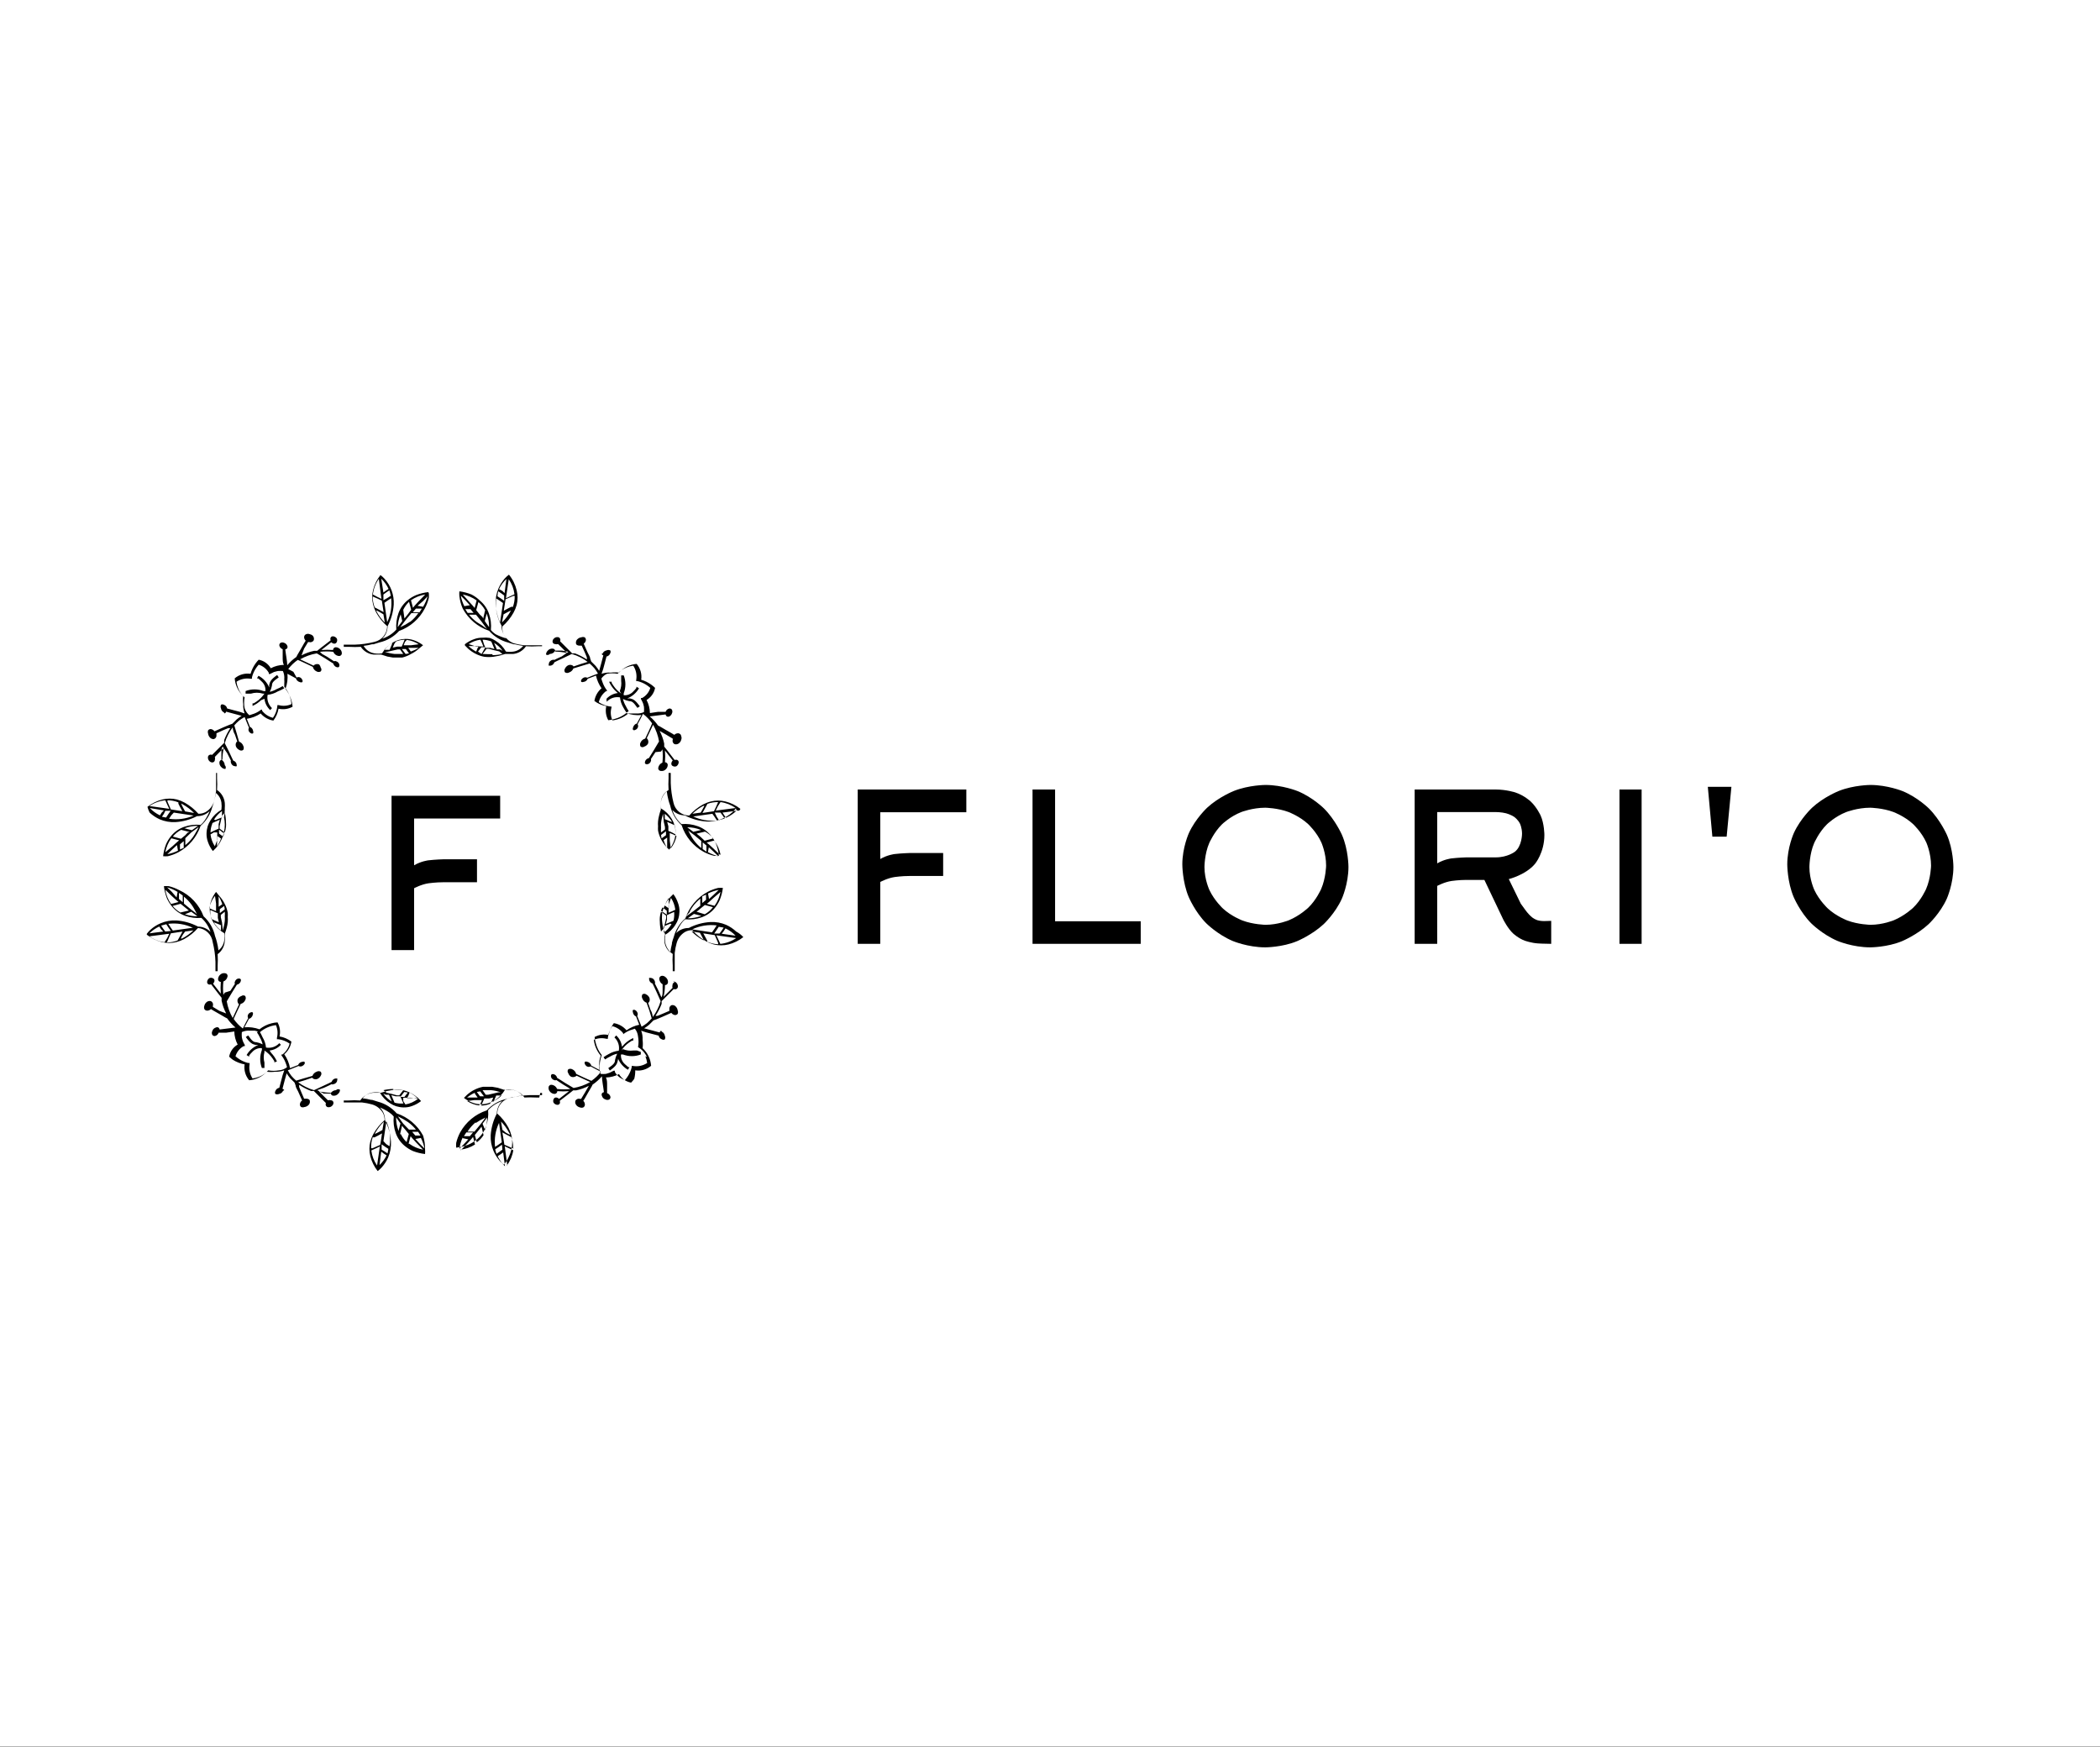 <?xml version="1.0" encoding="UTF-8" standalone="no"?>
<svg
   xmlns:dc="http://purl.org/dc/elements/1.1/"
   xmlns:cc="http://creativecommons.org/ns#"
   xmlns:rdf="http://www.w3.org/1999/02/22-rdf-syntax-ns#"
   xmlns:svg="http://www.w3.org/2000/svg"
   xmlns="http://www.w3.org/2000/svg"
   viewBox="0 0 1000 832"
   height="832"
   width="1000"
   xml:space="preserve"
   id="svg2"
   version="1.1"><rect x="0" y="0" width="1000" height="832" fill="#808080" stroke="none"/><defs
     id="defs6"><clipPath
       id="clipPath18"
       clipPathUnits="userSpaceOnUse"><path
         id="path16"
         d="M 0,0 H 4000 V 3326 H 0 Z" /></clipPath><clipPath
       id="clipPath28"
       clipPathUnits="userSpaceOnUse"><path
         id="path26"
         d="M -7.336,-28.984 H 98.567 V 59.075 H -7.336 Z" /></clipPath><clipPath
       id="clipPath38"
       clipPathUnits="userSpaceOnUse"><path
         id="path36"
         d="M -42.781,-110.227 H 200.826 V 92.332 H -42.781 Z" /></clipPath><clipPath
       id="clipPath48"
       clipPathUnits="userSpaceOnUse"><path
         id="path46"
         d="M -96.857,-109.501 H 146.75 V 93.059 H -96.857 Z" /></clipPath><clipPath
       id="clipPath58"
       clipPathUnits="userSpaceOnUse"><path
         id="path56"
         d="M -96.857,-109.501 H 146.75 V 93.059 H -96.857 Z" /></clipPath><clipPath
       id="clipPath68"
       clipPathUnits="userSpaceOnUse"><path
         id="path66"
         d="M -96.857,-109.501 H 146.75 V 93.059 H -96.857 Z" /></clipPath><clipPath
       id="clipPath78"
       clipPathUnits="userSpaceOnUse"><path
         id="path76"
         d="M -96.857,-109.501 H 146.75 V 93.059 H -96.857 Z" /></clipPath><clipPath
       id="clipPath88"
       clipPathUnits="userSpaceOnUse"><path
         id="path86"
         d="M -96.857,-109.501 H 146.75 V 93.059 H -96.857 Z" /></clipPath><clipPath
       id="clipPath98"
       clipPathUnits="userSpaceOnUse"><path
         id="path96"
         d="M -96.857,-109.501 H 146.75 V 93.059 H -96.857 Z" /></clipPath><clipPath
       id="clipPath108"
       clipPathUnits="userSpaceOnUse"><path
         id="path106"
         d="M -96.857,-109.501 H 146.75 V 93.059 H -96.857 Z" /></clipPath></defs><g
     transform="matrix(0.24,0,0,0.24,0,2.08e-5)"
     id="g10"><g
       transform="scale(1.042)"
       id="g12"><g
         clip-path="url(#clipPath18)"
         id="g14"><path
           id="path20"
           style="fill:#ffffff;fill-opacity:1;fill-rule:nonzero;stroke:none"
           d="M 0,0 H 4000 V 3326 H 0 Z" /></g></g><g
       transform="matrix(39.344,0,0,39.344,288.621,1140.338)"
       id="g22"><g
         clip-path="url(#clipPath28)"
         id="g24"><path
           id="path30"
           style="fill:#000000;fill-opacity:1;fill-rule:nonzero;stroke:none"
           d="m 26.69,20.56 c -0.064,0.01 -0.111,0.065 -0.11,0.13 -0.015,0.049 -0.015,0.101 0,0.15 -0.1,0.1 -0.3,0.31 -0.45,0.45 0.043,-0.194 0.067,-0.391 0.07,-0.59 0.072,0.002 0.136,-0.049 0.15,-0.12 0.012,-0.103 -0.029,-0.205 -0.11,-0.27 -0.05,-0.051 -0.119,-0.08 -0.19,-0.08 -0.079,0.005 -0.14,0.071 -0.14,0.15 0.005,0.116 0.069,0.222 0.17,0.28 0,0.12 0,0.23 0,0.34 0,0.11 0,0.22 -0.06,0.32 L 25.88,21 25.75,20.74 25.69,20.62 c 0.015,-0.032 0.015,-0.068 0,-0.1 -0.009,-0.042 -0.03,-0.08 -0.06,-0.11 -0.038,-0.044 -0.092,-0.069 -0.15,-0.07 -0.026,-0.011 -0.054,-0.011 -0.08,0 -0.005,0.02 -0.005,0.04 0,0.06 0.001,0.056 0.023,0.109 0.06,0.15 0.029,0.034 0.067,0.058 0.11,0.07 v 0 l 0.07,0.14 0.14,0.3 c 0.1,0.22 0.2,0.45 0.2,0.45 -0.042,0.149 -0.099,0.293 -0.17,0.43 -0.064,0.131 -0.141,0.255 -0.23,0.37 0,0 0,-0.18 -0.11,-0.36 l -0.12,-0.35 c 0.027,-0.016 0.048,-0.041 0.06,-0.07 0.028,-0.064 0.028,-0.136 0,-0.2 -0.034,-0.07 -0.09,-0.126 -0.16,-0.16 -0.056,-0.042 -0.134,-0.042 -0.19,0 -0.038,0.065 -0.038,0.145 0,0.21 0.035,0.098 0.112,0.175 0.21,0.21 v 0 l 0.14,0.39 c 0.06,0.2 0.12,0.4 0.12,0.4 -0.074,0.086 -0.154,0.166 -0.24,0.24 -0.085,0.067 -0.175,0.127 -0.27,0.18 l -0.11,-0.27 -0.11,-0.27 c 0.034,-0.059 0.034,-0.131 0,-0.19 -0.023,-0.048 -0.062,-0.087 -0.11,-0.11 v 0 c -0.034,-0.02 -0.076,-0.02 -0.11,0 -0.015,0.035 -0.015,0.075 0,0.11 0.006,0.052 0.026,0.1 0.06,0.14 0.026,0.033 0.06,0.057 0.1,0.07 v 0 l 0.16,0.42 v 0 c -0.23,0.05 -0.447,0.145 -0.64,0.28 -0.164,-0.192 -0.391,-0.32 -0.64,-0.36 v 0 0 c -0.133,0.176 -0.223,0.382 -0.26,0.6 -0.241,-0.056 -0.494,-0.02 -0.71,0.1 v 0 0 c 0.01,0.105 0.03,0.209 0.06,0.31 0.056,0.219 0.158,0.424 0.3,0.6 -0.089,0.243 -0.124,0.502 -0.1,0.76 l -0.43,-0.23 c -0.008,-0.042 -0.029,-0.081 -0.06,-0.11 -0.037,-0.041 -0.086,-0.069 -0.14,-0.08 -0.038,-0.018 -0.082,-0.018 -0.12,0 -0.02,0.034 -0.02,0.076 0,0.11 v 0 c 0.019,0.05 0.054,0.092 0.1,0.12 0.059,0.034 0.131,0.034 0.19,0 l 0.26,0.14 0.26,0.13 v 0 c -0.134,0.178 -0.296,0.333 -0.48,0.46 l -0.12,-0.05 -0.27,-0.12 -0.38,-0.18 v 0 c -0.025,-0.102 -0.095,-0.187 -0.19,-0.23 -0.065,-0.038 -0.145,-0.038 -0.21,0 -0.042,0.056 -0.042,0.134 0,0.19 0.025,0.074 0.074,0.138 0.14,0.18 0.064,0.028 0.136,0.028 0.2,0 0.031,-0.008 0.059,-0.025 0.08,-0.05 l 0.34,0.16 0.35,0.16 c -0.26,0.149 -0.544,0.251 -0.84,0.3 l -0.42,-0.25 -0.28,-0.18 -0.13,-0.08 v 0 c -0.019,-0.096 -0.094,-0.171 -0.19,-0.19 h -0.06 c -0.034,0.012 -0.058,0.044 -0.06,0.08 -0.005,0.055 0.013,0.109 0.05,0.15 0.029,0.033 0.067,0.058 0.11,0.07 0.035,0.018 0.075,0.018 0.11,0 l 0.35,0.23 0.25,0.15 0.11,0.07 c -0.223,0.026 -0.447,0.026 -0.67,0 -0.044,-0.111 -0.143,-0.19 -0.26,-0.21 -0.039,-0.009 -0.079,-7.29e-4 -0.112,0.022 -0.032,0.023 -0.054,0.058 -0.058,0.098 -0.01,0.071 0.007,0.143 0.05,0.2 0.057,0.083 0.149,0.135 0.25,0.14 0.077,0 0.14,-0.063 0.14,-0.14 0.196,0.016 0.394,0.016 0.59,0 l -0.5,0.39 c -0.038,-0.037 -0.087,-0.062 -0.14,-0.07 -0.062,-0.008 -0.121,0.03 -0.14,0.09 -0.025,0.054 -0.025,0.116 0,0.17 0.041,0.061 0.107,0.102 0.18,0.11 0.051,0.008 0.103,-0.016 0.13,-0.06 0.021,-0.044 0.021,-0.096 0,-0.14 l 0.48,-0.37 0.2,-0.16 h 0.15 v 0 c 0.223,-0.046 0.439,-0.124 0.64,-0.23 l -0.19,0.33 -0.14,0.23 -0.06,0.1 h -0.06 c -0.091,-0.029 -0.189,0.014 -0.23,0.1 -0.022,0.082 7.73e-4,0.169 0.06,0.23 0.045,0.05 0.104,0.085 0.17,0.1 0.055,0.022 0.115,0.022 0.17,0 0.053,-0.031 0.084,-0.089 0.08,-0.15 -0.002,-0.068 -0.031,-0.133 -0.08,-0.18 l 0.08,-0.13 0.17,-0.3 0.17,-0.29 0.05,-0.1 v 0 c 0.175,-0.118 0.333,-0.259 0.47,-0.42 0,0.2 0.07,0.53 0.1,0.8 -0.039,0.008 -0.075,0.029 -0.1,0.06 -0.02,0.041 -0.02,0.089 0,0.13 0.025,0.087 0.093,0.155 0.18,0.18 0.06,0.03 0.13,0.03 0.19,0 0.042,-0.029 0.065,-0.079 0.06,-0.13 -0.018,-0.09 -0.083,-0.162 -0.17,-0.19 V 25.76 c 0,-0.16 0,-0.29 -0.06,-0.4 0.23,-0.005 0.456,-0.063 0.66,-0.17 0.131,0.226 0.353,0.383 0.61,0.43 v 0 0 c 0.058,-0.059 0.112,-0.123 0.16,-0.19 0.035,-0.141 0.052,-0.285 0.05,-0.43 0.287,0.043 0.579,-0.041 0.8,-0.23 v 0 0 c -0.025,-0.341 -0.178,-0.659 -0.43,-0.89 0.018,-0.139 0.018,-0.281 0,-0.42 C 25.079,23.303 25.055,23.147 25,23 c 0.163,0.062 0.33,0.112 0.5,0.15 l 0.38,0.1 c 0.018,0.09 0.083,0.162 0.17,0.19 0.043,0.025 0.097,0.025 0.14,0 0.029,-0.06 0.029,-0.13 0,-0.19 -0.014,-0.087 -0.07,-0.162 -0.15,-0.2 -0.009,-0.02 -0.023,-0.037 -0.04,-0.05 -0.034,0.02 -0.059,0.052 -0.07,0.09 l -0.78,-0.21 c 0.088,-0.053 0.172,-0.113 0.25,-0.18 l 0.22,-0.22 0.14,-0.05 0.31,-0.13 L 26.52,22.1 c 0.04,0.057 0.101,0.097 0.17,0.11 0.057,0.009 0.115,-0.014 0.15,-0.06 0.022,-0.055 0.022,-0.115 0,-0.17 -0.008,-0.067 -0.036,-0.13 -0.08,-0.18 -0.051,-0.069 -0.136,-0.103 -0.22,-0.09 -0.085,0.032 -0.135,0.12 -0.12,0.21 V 22 l -0.35,0.15 -0.24,0.1 h -0.11 c 0.126,-0.188 0.23,-0.389 0.31,-0.6 v 0 -0.14 l 0.18,-0.18 0.43,-0.43 c 0.041,0.018 0.089,0.018 0.13,0 0.047,-0.022 0.078,-0.068 0.08,-0.12 0.005,-0.075 -0.025,-0.149 -0.08,-0.2 -0.042,-0.043 -0.1,-0.065 -0.16,-0.06 m -1.4,3.77 c 0.045,0.109 0.076,0.223 0.09,0.34 -0.21,0.137 -0.463,0.191 -0.71,0.15 h -0.07 v 0.07 c -0.036,0.144 -0.093,0.283 -0.17,0.41 -0.049,0.082 -0.106,0.159 -0.17,0.23 -0.216,-0.066 -0.399,-0.213 -0.51,-0.41 v -0.06 h -0.06 l -0.2,0.1 -0.19,0.06 c -0.086,0.008 -0.174,0.008 -0.26,0 -0.059,-0.128 -0.083,-0.27 -0.07,-0.41 -0.007,-0.083 -0.007,-0.167 0,-0.25 0.016,-0.089 0.039,-0.176 0.07,-0.26 v 0 0 c -0.193,-0.226 -0.315,-0.505 -0.35,-0.8 0.202,-0.087 0.427,-0.104 0.64,-0.05 h 0.07 v -0.06 c 0.025,-0.208 0.1,-0.408 0.22,-0.58 0.219,0.055 0.412,0.181 0.55,0.36 v 0.05 0 c 0.106,-0.084 0.224,-0.152 0.35,-0.2 l 0.24,-0.08 c 0.091,0.111 0.146,0.247 0.16,0.39 0.034,0.178 0.034,0.362 0,0.54 v 0 0 c 0.197,0.117 0.354,0.292 0.45,0.5 l -0.08,-0.04 z M 29.79,18 c -0.15,-0.141 -0.322,-0.256 -0.51,-0.34 -0.249,-0.106 -0.519,-0.154 -0.79,-0.14 -0.38,0.023 -0.751,0.125 -1.09,0.3 -0.24,-0.003 -0.47,0.091 -0.64,0.26 0.067,-0.165 0.151,-0.322 0.25,-0.47 0.058,-0.087 0.128,-0.165 0.21,-0.23 0.281,0.029 0.564,-0.005 0.83,-0.1 0.248,-0.088 0.469,-0.239 0.64,-0.44 0.11,-0.13 0.201,-0.274 0.27,-0.43 0.079,-0.196 0.133,-0.401 0.16,-0.61 v 0 c -0.08,-0.007 -0.16,-0.007 -0.24,0 -0.184,0.044 -0.363,0.111 -0.53,0.2 -0.528,0.286 -0.928,0.761 -1.12,1.33 -0.288,0.25 -0.494,0.581 -0.59,0.95 -0.036,0.095 -0.066,0.191 -0.09,0.29 v 0.05 0 0 c -0.037,0.141 -0.064,0.285 -0.08,0.43 -0.156,-0.12 -0.259,-0.296 -0.29,-0.49 -0.017,-0.126 -0.017,-0.254 0,-0.38 0.225,-0.127 0.415,-0.309 0.55,-0.53 0.059,-0.09 0.106,-0.188 0.14,-0.29 0.037,-0.12 0.057,-0.245 0.06,-0.37 0.003,-0.143 -0.021,-0.286 -0.07,-0.42 -0.054,-0.166 -0.135,-0.321 -0.24,-0.46 v 0 0 l -0.15,0.15 c -0.109,0.12 -0.199,0.255 -0.27,0.4 -0.067,0.129 -0.114,0.267 -0.14,0.41 -0.02,0.156 -0.02,0.314 0,0.47 0.009,0.095 0.026,0.188 0.05,0.28 0.023,0.105 0.053,0.209 0.09,0.31 v 0 0 c 0,0 0,0 0,0.08 -0.007,0.09 -0.007,0.18 0,0.27 0.027,0.264 0.17,0.502 0.39,0.65 -0.014,0.196 -0.014,0.394 0,0.59 0,0.07 0,0.13 0,0.18 v 0.1 h 0.1 v -0.15 c 0,-0.08 0,-0.19 0,-0.32 0,-0.13 0,-0.28 0,-0.45 0.019,-0.172 0.053,-0.343 0.1,-0.51 0.065,-0.23 0.215,-0.427 0.42,-0.55 0.113,-0.063 0.241,-0.094 0.37,-0.09 0.197,0.224 0.431,0.413 0.69,0.56 0.123,0.069 0.254,0.122 0.39,0.16 0.243,0.06 0.497,0.06 0.74,0 0.273,-0.069 0.529,-0.195 0.75,-0.37 C 30.047,18.167 29.925,18.072 29.79,18 Z M 28,17.22 v 0 c -0.208,0.076 -0.428,0.113 -0.65,0.11 l 0.31,-0.22 0.38,0.1 -0.04,0.01 z m 0.21,-0.09 L 27.79,17 l 0.07,-0.05 L 28,16.83 l 0.21,-0.17 0.41,0.11 c -0.109,0.142 -0.245,0.261 -0.4,0.35 l -0.01,0.01 z m 0.48,-0.43 -0.38,-0.1 0.11,-0.09 0.23,-0.21 L 29,16 c -0.047,0.253 -0.15,0.492 -0.3,0.7 l -0.01,-2e-6 z m 0.21,-0.79 -0.24,0.23 -0.24,0.22 -0.05,-0.28 C 28.54,15.995 28.722,15.934 28.91,15.9 l -0.01,0.01 z m -0.63,0.23 v 0.15 0.11 0 l -0.19,0.16 v -0.17 c 0,0 0,-0.09 0,-0.12 v -0.05 z m -0.82,0.84 c 0.045,-0.083 0.095,-0.163 0.15,-0.24 0.108,-0.15 0.236,-0.284 0.38,-0.4 v 0.06 0.12 0.18 l -0.36,0.28 -0.37,0.27 C 27.314,17.162 27.384,17.078 27.46,17 Z m -0.92,0.65 c -0.102,0.169 -0.238,0.316 -0.4,0.43 V 17.9 17.74 l 0.17,-0.07 0.17,-0.07 0.06,0.03 z m 0.09,-0.17 -0.19,0.08 -0.19,0.08 0.06,-0.22 c 0,-0.11 0,-0.23 0,-0.23 l 0.18,-0.08 0.18,-0.08 c 0.015,0.144 0.005,0.29 -0.03,0.43 l -0.01,0.02 z M 26.5,16.3 c 0.119,0.18 0.194,0.386 0.22,0.6 l -0.17,0.08 -0.17,0.07 v -0.12 c 0,-0.07 0,-0.16 0,-0.26 z m -0.11,0 V 16.57 16.75 c 0,0 0,0.08 0,0.08 l -0.1,-0.07 -0.1,-0.07 c 0.052,-0.142 0.122,-0.277 0.21,-0.4 l -0.01,0.01 z m -0.32,0.48 0.22,0.17 V 17.15 L 26,16.95 c 0.022,-0.062 0.049,-0.122 0.08,-0.18 l -0.01,0.01 z m -0.13,0.73 c -0.007,-0.077 -0.007,-0.153 0,-0.23 C 25.949,17.185 25.969,17.091 26,17 l 0.26,0.2 c 0,0 0,0 0,0.12 l -0.06,0.26 -0.06,0.26 L 26,18 c -0.038,-0.164 -0.059,-0.332 -0.06,-0.5 v 0.01 z m 3.22,0.29 -0.1,0.15 -0.11,0.15 h -0.27 l 0.12,-0.17 0.11,-0.17 0.25,0.04 z m -0.36,-0.1 -0.11,0.17 -0.12,0.17 -1,-0.15 c 0.386,-0.184 0.816,-0.253 1.24,-0.2 l -0.01,0.01 z m -0.68,0.73 c -0.214,-0.117 -0.41,-0.265 -0.58,-0.44 l 0.42,0.07 0.11,0.2 0.07,0.14 v 0.06 l -0.02,-0.03 z m 0.21,0.1 v -0.07 l -0.08,-0.15 -0.12,-0.22 0.58,0.09 0.1,0.23 0.07,0.16 v 0.07 C 28.697,18.634 28.518,18.593 28.35,18.52 l -0.02,0.01 z m 0.66,0.09 L 28.89,18.4 l -0.1,-0.21 1,0.14 C 29.555,18.491 29.283,18.591 29,18.62 l -0.01,-2e-6 z m 0.07,-0.51 0.1,-0.13 0.09,-0.14 c 0.192,0.09 0.365,0.216 0.51,0.37 z m -9.2,8.26 h -0.16 c -0.196,-0.011 -0.394,-0.011 -0.59,0 -0.145,-0.219 -0.379,-0.362 -0.64,-0.39 h -0.27 H 18.08 l -0.31,-0.1 -0.28,-0.05 h -0.25 -0.22 c -0.142,0.028 -0.28,0.075 -0.41,0.14 -0.146,0.07 -0.28,0.161 -0.4,0.27 l -0.15,0.15 c 0.138,0.109 0.293,0.194 0.46,0.25 0.135,0.049 0.277,0.073 0.42,0.07 0.233,-9.96e-4 0.462,-0.067 0.66,-0.19 0.219,-0.132 0.402,-0.318 0.53,-0.54 0.126,-0.02 0.254,-0.02 0.38,0 0.194,0.031 0.37,0.134 0.49,0.29 -0.145,0.016 -0.289,0.042 -0.43,0.08 H 18.5 l -0.29,0.09 c -0.385,0.085 -0.735,0.288 -1,0.58 -0.571,0.188 -1.049,0.584 -1.34,1.11 -0.089,0.167 -0.156,0.345 -0.2,0.53 -0.006,0.08 -0.006,0.16 0,0.24 v 0 c 0.209,-0.024 0.414,-0.074 0.61,-0.15 0.159,-0.068 0.307,-0.159 0.44,-0.27 0.204,-0.169 0.36,-0.39 0.45,-0.64 0.097,-0.265 0.135,-0.549 0.11,-0.83 C 17.472,26.797 17.717,26.639 17.99,26.55 c -0.17,0.166 -0.268,0.392 -0.27,0.63 -0.178,0.338 -0.283,0.709 -0.31,1.09 -0.013,0.27 0.035,0.54 0.14,0.79 0.08,0.191 0.191,0.367 0.33,0.52 0.06,0.067 0.127,0.128 0.2,0.18 v 0 0 c 0.175,-0.221 0.301,-0.477 0.37,-0.75 0.061,-0.243 0.061,-0.497 0,-0.74 -0.035,-0.135 -0.085,-0.266 -0.15,-0.39 -0.145,-0.264 -0.335,-0.5 -0.56,-0.7 0.005,-0.38 0.269,-0.707 0.64,-0.79 0.327,-0.082 0.663,-0.129 1,-0.14 H 20 V 26.14 h -0.09 l -0.05,0.23 z M 17.2,26 H 17.43 c 0.167,0.016 0.332,0.053 0.49,0.11 h -0.12 l -0.26,0.06 -0.26,0.06 H 17.16 L 17,26 Z m -0.32,0.06 0.19,0.25 h -0.2 l -0.16,-0.22 z m -0.27,0.11 0.07,0.1 0.07,0.1 h -0.08 -0.18 H 16.22 c 0.119,-0.097 0.25,-0.178 0.39,-0.24 v 0.04 z M 16.82,26.77 c -0.214,-0.027 -0.419,-0.103 -0.6,-0.22 l 0.37,-0.05 h 0.14 0.12 0.12 l -0.07,0.17 -0.08,0.1 z m 0.55,-0.08 c -0.14,0.055 -0.289,0.086 -0.44,0.09 l 0.08,-0.18 0.08,-0.18 h 0.23 l 0.22,-0.05 -0.08,0.19 -0.09,0.13 z m 0.18,-0.09 v 0 l 0.07,-0.17 0.07,-0.16 h 0.16 0.11 v 0 c -0.122,0.12 -0.264,0.218 -0.42,0.29 l 0.01,0.04 z M 16.65,27.66 16.89,27.51 17.15,27.38 l -0.08,0.11 -0.19,0.25 -0.29,0.35 h -0.18 -0.12 -0.05 c 0.113,-0.176 0.251,-0.334 0.41,-0.47 z m -0.47,0.47 h 0.17 0.17 L 16.36,28.32 h -0.15 -0.15 z M 16,28.42 l 0.28,0.06 -0.22,0.24 -0.23,0.24 c 0.028,-0.201 0.085,-0.396 0.17,-0.58 v 0.04 z m -0.1,0.61 0.32,-0.33 0.21,-0.23 0.09,-0.11 0.1,0.38 C 16.399,28.88 16.15,28.969 15.89,29 l 0.01,0.03 z M 16.72,28.67 l -0.11,-0.41 0.17,-0.21 0.17,-0.21 0.1,0.43 c -0.091,0.139 -0.206,0.261 -0.34,0.36 l 0.01,0.04 z M 17.15,28.07 v 0 L 17,27.69 l 0.23,-0.31 C 17.232,27.591 17.198,27.801 17.13,28 Z m 0.49,0.91 0.17,-0.11 L 17.98,28.75 18,29 l -0.15,0.11 -0.15,0.1 c -0.03,-0.088 -0.054,-0.178 -0.07,-0.27 l 0.01,0.04 z m 0.12,0.35 0.14,-0.09 0.14,-0.1 0.09,0.7 C 17.964,29.681 17.831,29.491 17.74,29.28 Z m 0.49,0.5 -0.13,-1 0.21,0.1 0.22,0.1 c -0.043,0.276 -0.153,0.537 -0.32,0.76 l 0.02,0.04 z M 18.56,28.95 18.33,28.85 18.1,28.75 18,28.13 18.22,28.25 l 0.23,0.12 c 0.064,0.173 0.094,0.356 0.09,0.54 l 0.02,0.04 z m -0.19,-0.76 v 0.06 L 18.17,28.14 18,28 17.93,27.58 c 0.164,0.169 0.302,0.361 0.41,0.57 l 0.03,0.04 z m -0.4,0.44 -0.17,0.12 -0.17,0.11 c -0.047,-0.414 0.022,-0.833 0.2,-1.21 z m -11.22,-5 C 6.579,23.813 6.326,23.897 6.08,23.85 6.061,23.67 6.003,23.496 5.91,23.34 5.86,23.222 5.8,23.108 5.73,23 L 5.62,23.08 C 5.677,23.162 5.727,23.249 5.77,23.34 5.834,23.449 5.881,23.567 5.91,23.69 5.809,23.638 5.701,23.601 5.59,23.58 5.46,23.58 5.38,23.53 5.18,23.24 l -0.12,0.08 c 0.23,0.32 0.33,0.36 0.5,0.4 H 5.69 C 5.441,23.818 5.233,23.998 5.1,24.23 L 5.23,24.31 v 0 -0.06 c 0.045,-0.061 0.095,-0.118 0.15,-0.17 0.122,-0.142 0.304,-0.216 0.49,-0.2 0.005,0.033 0.005,0.067 0,0.1 -0.111,0.29 -0.111,0.61 0,0.9 H 6 v -0.08 c -0.004,-0.063 -0.004,-0.127 0,-0.19 C 5.952,24.437 5.952,24.253 6,24.08 6.003,24.053 6.003,24.027 6,24 c 0.162,0.104 0.302,0.24 0.41,0.4 l 0.09,0.14 v 0.06 l 0.13,-0.05 c -0.072,-0.159 -0.17,-0.304 -0.29,-0.43 L 6.26,24 C 6.479,23.975 6.681,23.872 6.83,23.71 l -0.08,-0.08 z M 9.61,26 C 9.493,26.003 9.387,26.068 9.33,26.17 H 8.99 L 8.66,26 9,25.88 l 0.26,-0.12 0.12,-0.06 c 0.032,0.015 0.068,0.015 0.1,0 0.045,-0.008 0.087,-0.029 0.12,-0.06 0.044,-0.038 0.069,-0.092 0.07,-0.15 0.011,-0.025 0.011,-0.054 0,-0.08 h -0.06 c -0.056,0.001 -0.109,0.023 -0.15,0.06 -0.034,0.029 -0.058,0.067 -0.07,0.11 v 0 L 9.25,25.65 8.95,25.79 8.5,26 C 8.351,25.958 8.207,25.901 8.07,25.83 7.939,25.766 7.815,25.689 7.7,25.6 l 0.36,-0.11 0.35,-0.12 c 0.016,0.027 0.041,0.048 0.07,0.06 0.064,0.028 0.136,0.028 0.2,0 0.07,-0.034 0.126,-0.09 0.16,-0.16 0.043,-0.06 0.043,-0.14 0,-0.2 -0.065,-0.038 -0.145,-0.038 -0.21,0 -0.098,0.035 -0.175,0.112 -0.21,0.21 v 0 L 8,25.4 7.6,25.52 C 7.514,25.446 7.434,25.366 7.36,25.28 7.293,25.192 7.232,25.098 7.18,25 l 0.27,-0.11 0.27,-0.11 c 0.059,0.034 0.131,0.034 0.19,0 0.046,-0.021 0.085,-0.056 0.11,-0.1 v 0 c 0.02,-0.034 0.02,-0.076 0,-0.11 -0.035,-0.015 -0.075,-0.015 -0.11,0 -0.052,0.005 -0.101,0.026 -0.14,0.06 -0.033,0.026 -0.057,0.06 -0.07,0.1 v 0 l -0.41,0.16 v 0 C 7.246,24.638 7.147,24.399 7,24.19 c 0.193,-0.163 0.321,-0.39 0.36,-0.64 v 0 0 c -0.176,-0.134 -0.382,-0.223 -0.6,-0.26 0.056,-0.241 0.02,-0.494 -0.1,-0.71 v 0 0 c -0.105,0.006 -0.209,0.023 -0.31,0.05 C 6.131,22.686 5.927,22.789 5.75,22.93 5.507,22.841 5.248,22.806 4.99,22.83 l 0.23,-0.43 v 0 c 0.042,-0.008 0.08,-0.029 0.11,-0.06 0.04,-0.038 0.068,-0.086 0.08,-0.14 0.018,-0.038 0.018,-0.082 0,-0.12 -0.034,-0.02 -0.076,-0.02 -0.11,0 v 0 c -0.05,0.019 -0.092,0.054 -0.12,0.1 -0.034,0.059 -0.034,0.131 0,0.19 l -0.14,0.26 -0.13,0.26 v 0 c -0.178,-0.135 -0.333,-0.297 -0.46,-0.48 l 0.05,-0.12 0.12,-0.26 0.18,-0.38 v 0 c 0.102,-0.025 0.187,-0.095 0.23,-0.19 0.038,-0.065 0.038,-0.145 0,-0.21 -0.056,-0.042 -0.134,-0.042 -0.19,0 -0.074,0.025 -0.138,0.074 -0.18,0.14 -0.028,0.064 -0.028,0.136 0,0.2 0.01,0.033 0.031,0.061 0.06,0.08 l -0.16,0.34 -0.16,0.35 C 4.251,22.1 4.149,21.816 4.1,21.52 l 0.25,-0.42 0.18,-0.29 0.08,-0.13 v 0 c 0.045,-0.007 0.087,-0.028 0.12,-0.06 0.043,-0.035 0.071,-0.085 0.08,-0.14 0.006,-0.02 0.006,-0.04 0,-0.06 -0.015,-0.03 -0.046,-0.05 -0.08,-0.05 -0.055,-0.005 -0.109,0.013 -0.15,0.05 -0.033,0.029 -0.058,0.067 -0.07,0.11 -0.018,0.035 -0.018,0.075 0,0.11 l -0.23,0.35 L 4,21.08 3.93,21.19 C 3.905,20.967 3.905,20.743 3.93,20.52 4.041,20.476 4.12,20.377 4.14,20.26 4.146,20.22 4.134,20.179 4.107,20.148 4.08,20.117 4.041,20.1 4,20.1 3.929,20.09 3.857,20.108 3.8,20.15 3.717,20.207 3.665,20.299 3.66,20.4 c 2e-7,0.077 0.063,0.14 0.14,0.14 -0.016,0.196 -0.016,0.394 0,0.59 l -0.39,-0.5 c 0.037,-0.038 0.062,-0.087 0.07,-0.14 0.008,-0.062 -0.03,-0.121 -0.09,-0.14 -0.054,-0.025 -0.116,-0.025 -0.17,0 -0.061,0.041 -0.102,0.107 -0.11,0.18 -0.008,0.051 0.016,0.103 0.06,0.13 0.045,0.02 0.095,0.02 0.14,0 L 3.68,21.14 3.84,21.34 v 0.15 0 c 0.047,0.223 0.124,0.438 0.23,0.64 L 3.73,22 3.5,21.86 l -0.1,-0.06 v -0.06 c 0.029,-0.091 -0.014,-0.189 -0.1,-0.23 -0.082,-0.022 -0.169,7.73e-4 -0.23,0.06 -0.05,0.045 -0.085,0.104 -0.1,0.17 -0.022,0.055 -0.022,0.115 0,0.17 0.031,0.053 0.089,0.084 0.15,0.08 0.068,-0.002 0.133,-0.031 0.18,-0.08 l 0.13,0.08 0.3,0.17 0.29,0.17 0.1,0.05 v 0 c 0.119,0.171 0.26,0.326 0.42,0.46 l -0.8,0.1 c -0.007,-0.04 -0.028,-0.075 -0.06,-0.1 -0.041,-0.02 -0.089,-0.02 -0.13,0 -0.087,0.025 -0.155,0.093 -0.18,0.18 -0.03,0.06 -0.03,0.13 0,0.19 0.029,0.042 0.079,0.065 0.13,0.06 0.09,-0.018 0.162,-0.083 0.19,-0.17 h 0.39 l 0.4,-0.06 c 0.005,0.23 0.063,0.456 0.17,0.66 -0.226,0.131 -0.383,0.353 -0.43,0.61 v 0 0 c 0.059,0.058 0.123,0.111 0.19,0.16 0.18,0.113 0.381,0.191 0.59,0.23 -0.043,0.287 0.041,0.579 0.23,0.8 v 0 0 c 0.34,-0.026 0.658,-0.179 0.89,-0.43 0.139,0.018 0.281,0.018 0.42,0 0.156,0.008 0.313,-0.016 0.46,-0.07 -0.061,0.163 -0.111,0.33 -0.15,0.5 l -0.1,0.38 c -0.093,0.014 -0.171,0.08 -0.2,0.17 -0.025,0.043 -0.025,0.097 0,0.14 0.06,0.029 0.13,0.029 0.19,0 0.09,-0.015 0.166,-0.075 0.2,-0.16 0.022,-0.005 0.043,-0.015 0.06,-0.03 -0.02,-0.034 -0.052,-0.059 -0.09,-0.07 0.06,-0.26 0.16,-0.59 0.21,-0.78 0.053,0.088 0.114,0.171 0.18,0.25 l 0.22,0.22 0.05,0.14 c 0,0.09 0.08,0.2 0.13,0.31 l 0.2,0.45 c -0.058,0.039 -0.098,0.101 -0.11,0.17 -0.013,0.06 0.011,0.123 0.06,0.16 0.055,0.021 0.115,0.021 0.17,0 0.067,-0.008 0.129,-0.036 0.18,-0.08 0.069,-0.051 0.103,-0.136 0.09,-0.22 0,-0.08 -0.1,-0.13 -0.21,-0.12 h -0.08 l -0.15,-0.35 -0.1,-0.24 v -0.11 c 0.188,0.126 0.389,0.23 0.6,0.31 v 0 h 0.14 l 0.18,0.18 0.43,0.43 c -0.018,0.041 -0.018,0.089 0,0.13 0.02,0.048 0.068,0.08 0.12,0.08 0.076,0.006 0.15,-0.023 0.2,-0.08 0.043,-0.042 0.065,-0.1 0.06,-0.16 -0.01,-0.064 -0.065,-0.111 -0.13,-0.11 -0.049,-0.015 -0.101,-0.015 -0.15,0 -0.1,-0.1 -0.31,-0.3 -0.45,-0.45 0.194,0.043 0.392,0.066 0.59,0.07 -0.006,0.074 0.047,0.14 0.12,0.15 0.103,0.012 0.205,-0.029 0.27,-0.11 0.051,-0.05 0.08,-0.119 0.08,-0.19 C 9.748,25.934 9.662,25.943 9.61,26 Z M 6.73,25 c -0.178,0.033 -0.362,0.033 -0.54,0 v 0 0 C 6.068,25.142 5.914,25.252 5.74,25.32 5.631,25.365 5.517,25.396 5.4,25.41 5.263,25.2 5.209,24.947 5.25,24.7 v -0.07 H 5.18 c -0.144,-0.036 -0.283,-0.093 -0.41,-0.17 -0.082,-0.049 -0.159,-0.106 -0.23,-0.17 0.065,-0.217 0.212,-0.4 0.41,-0.51 h 0.06 v -0.06 C 4.971,23.656 4.937,23.589 4.91,23.52 4.889,23.458 4.872,23.394 4.86,23.33 4.852,23.244 4.852,23.156 4.86,23.07 4.988,23.011 5.13,22.987 5.27,23 h 0.25 L 5.78,23.07 v 0 0 c 0.226,-0.193 0.505,-0.315 0.8,-0.35 0.087,0.202 0.104,0.427 0.05,0.64 v 0.07 h 0.06 c 0.209,0.024 0.408,0.1 0.58,0.22 -0.055,0.219 -0.181,0.412 -0.36,0.55 h -0.05 v 0.05 c 0.084,0.106 0.152,0.224 0.2,0.35 0.032,0.078 0.059,0.158 0.08,0.24 C 7.023,24.934 6.88,24.99 6.73,25 Z M 14,28.29 C 13.714,27.762 13.239,27.362 12.67,27.17 12.419,26.883 12.088,26.677 11.72,26.58 l -0.29,-0.09 h -0.05 v 0 c -0.141,-0.037 -0.285,-0.064 -0.43,-0.08 0.12,-0.156 0.296,-0.259 0.49,-0.29 0.126,-0.017 0.254,-0.017 0.38,0 0.127,0.225 0.309,0.415 0.53,0.55 0.09,0.059 0.188,0.106 0.29,0.14 0.12,0.036 0.245,0.057 0.37,0.06 0.147,0.005 0.293,-0.019 0.43,-0.07 0.166,-0.057 0.322,-0.142 0.46,-0.25 l -0.15,-0.15 c -0.12,-0.108 -0.255,-0.199 -0.4,-0.27 -0.129,-0.066 -0.267,-0.113 -0.41,-0.14 -0.156,-0.02 -0.314,-0.02 -0.47,0 l -0.28,0.05 -0.31,0.09 h -0.4 c -0.264,0.027 -0.502,0.17 -0.65,0.39 -0.196,-0.015 -0.394,-0.015 -0.59,0 H 10 v 0.1 h 0.47 0.45 c 0.172,0.019 0.343,0.053 0.51,0.1 0.227,0.066 0.42,0.216 0.54,0.42 0.062,0.113 0.093,0.241 0.09,0.37 -0.225,0.196 -0.414,0.43 -0.56,0.69 -0.069,0.123 -0.122,0.254 -0.16,0.39 -0.061,0.243 -0.061,0.497 0,0.74 0.069,0.273 0.195,0.529 0.37,0.75 v 0 0 c 0.073,-0.053 0.14,-0.113 0.2,-0.18 0.137,-0.151 0.249,-0.323 0.33,-0.51 0.105,-0.25 0.153,-0.52 0.14,-0.79 -0.023,-0.38 -0.125,-0.751 -0.3,-1.09 0.003,-0.24 -0.091,-0.47 -0.26,-0.64 0.165,0.067 0.322,0.151 0.47,0.25 0.087,0.058 0.165,0.128 0.23,0.21 -0.028,0.281 0.006,0.564 0.1,0.83 0.087,0.249 0.239,0.47 0.44,0.64 0.13,0.11 0.274,0.201 0.43,0.27 0.196,0.076 0.401,0.126 0.61,0.15 v 0 0 c 0.007,-0.08 0.007,-0.16 0,-0.24 0.003,-0.234 -0.031,-0.467 -0.1,-0.69 z m -1.44,-1.66 -0.08,-0.19 L 12.4,26.25 l 0.22,0.06 h 0.23 l 0.08,0.18 0.08,0.18 c -0.151,0.015 -0.304,0.001 -0.45,-0.04 l -1e-6,2e-6 z M 13.11,26.72 13,26.55 v -0.17 h 0.12 0.26 l 0.37,0.05 C 13.565,26.58 13.345,26.68 13.11,26.72 Z m 0.21,-0.6 c 0.143,0.074 0.274,0.168 0.39,0.28 h -0.27 -0.18 -0.08 l 0.07,-0.1 z m -0.09,0 L 13.06,26.34 H 12.86 l 0.19,-0.25 z M 12.5,25.99 h 0.23 l 0.27,0.01 -0.2,0.26 h -0.12 l -0.26,-0.07 -0.26,-0.06 L 12,26 c 0.164,-0.038 0.332,-0.059 0.5,-0.06 v 0.05 z m -0.38,0.24 h 0.16 l 0.07,0.17 0.07,0.17 v 0 c -0.169,-0.102 -0.316,-0.239 -0.43,-0.4 l 0.13,0.06 z m -0.54,1.94 c 0.117,-0.214 0.265,-0.41 0.44,-0.58 l -0.07,0.42 -0.2,0.11 -0.14,0.07 h -0.06 l 0.03,-0.02 z m -0.1,0.21 h 0.07 l 0.16,-0.08 0.22,-0.12 -0.09,0.58 -0.23,0.1 -0.16,0.07 h -0.07 c -0.01,-0.197 0.021,-0.395 0.09,-0.58 l 0.01,0.03 z m 0.2,1.42 c -0.157,-0.226 -0.257,-0.487 -0.29,-0.76 L 11.61,28.94 11.82,28.84 Z m 0.12,0 0.09,-0.7 0.13,0.1 0.14,0.09 c -0.09,0.184 -0.212,0.35 -0.36,0.49 z m 0.41,-0.61 L 12.06,29.09 11.91,29 v -0.27 l 0.17,0.12 0.17,0.11 C 12.241,29.031 12.228,29.101 12.21,29.17 Z m 0.1,-0.36 -0.17,-0.11 L 12,28.57 l 0.15,-1 c 0.17,0.39 0.225,0.82 0.16,1.24 z M 13.75,28.1 l 0.12,0.19 h -0.15 -0.11 v 0 L 13.45,28.1 h 0.17 0.12 z M 13,27.46 l 0.24,0.15 c 0.15,0.108 0.285,0.235 0.4,0.38 h -0.05 -0.12 -0.18 L 13,27.69 12.73,27.32 Z m -0.25,0.56 v 0 c -0.075,-0.208 -0.112,-0.429 -0.11,-0.65 l 0.22,0.31 -0.1,0.38 z m 0.09,0.2 0.1,-0.43 0.05,0.07 0.12,0.14 0.17,0.21 -0.11,0.41 C 13.05,28.505 12.952,28.37 12.88,28.22 Z m 0.43,0.48 0.1,-0.38 0.09,0.11 0.21,0.23 L 14,29 c -0.253,-0.047 -0.492,-0.15 -0.7,-0.3 z m 0.56,0 -0.22,-0.24 L 13.89,28.41 c 0.085,0.167 0.145,0.346 0.18,0.53 z M 3.39,18.53 c 0.082,0.327 0.129,0.663 0.14,1 0,0.13 0,0.24 0,0.32 V 20 h 0.11 v -0.09 c 0,0 0,-0.1 0,-0.18 0.012,-0.196 0.012,-0.394 0,-0.59 0.218,-0.159 0.351,-0.41 0.36,-0.68 0.008,-0.09 0.008,-0.18 0,-0.27 0,0 0,-0.06 0,-0.08 v 0 0 c 0.039,-0.101 0.073,-0.205 0.1,-0.31 0.024,-0.092 0.041,-0.185 0.05,-0.28 0.007,-0.083 0.007,-0.167 0,-0.25 0.005,-0.073 0.005,-0.147 0,-0.22 C 4.122,16.897 4.071,16.748 4,16.61 3.929,16.465 3.838,16.33 3.73,16.21 L 3.56,16 v 0 0 c -0.109,0.138 -0.194,0.293 -0.25,0.46 -0.05,0.138 -0.074,0.284 -0.07,0.43 9.957e-4,0.233 0.067,0.462 0.19,0.66 0.132,0.219 0.318,0.402 0.54,0.53 0.02,0.126 0.02,0.254 0,0.38 -0.03,0.195 -0.133,0.37 -0.29,0.49 -0.016,-0.145 -0.043,-0.289 -0.08,-0.43 v 0 0 0 c -0.024,-0.099 -0.054,-0.195 -0.09,-0.29 -0.084,-0.386 -0.287,-0.735 -0.58,-1 C 2.71,16.645 2.268,16.171 1.7,15.91 c -0.167,-0.089 -0.345,-0.156 -0.53,-0.2 -0.08,-0.006 -0.16,-0.006 -0.24,0 v 0 c 0.024,0.209 0.075,0.414 0.15,0.61 0.068,0.156 0.159,0.301 0.27,0.43 0.169,0.205 0.39,0.36 0.64,0.45 0.265,0.098 0.549,0.135 0.83,0.11 C 3.032,17.503 3.191,17.747 3.28,18.02 3.115,17.849 2.888,17.751 2.65,17.75 2.312,17.572 1.941,17.467 1.56,17.44 1.289,17.427 1.019,17.474 0.77,17.58 c -0.191,0.08 -0.367,0.191 -0.52,0.33 -0.066,0.061 -0.127,0.128 -0.18,0.2 -0.006,0.016 -0.006,0.034 0,0.05 0.221,0.175 0.477,0.301 0.75,0.37 0.243,0.061 0.497,0.061 0.74,0 0.135,-0.035 0.266,-0.085 0.39,-0.15 0.264,-0.145 0.501,-0.335 0.7,-0.56 0.382,0.034 0.69,0.329 0.74,0.71 z M 4,16.88 3.75,17.07 v -0.2 l 0.22,-0.16 c 0.014,0.056 0.024,0.113 0.03,0.17 z m -0.11,-0.27 -0.1,0.07 -0.1,0.07 c 0,0 0,0 0,-0.08 v -0.18 -0.27 c 0.077,0.122 0.137,0.253 0.18,0.39 l 0.02,-2e-6 z m -0.38,-0.39 0.05,0.37 v 0.14 0.12 0.12 l -0.17,-0.07 -0.17,-0.08 c 0.042,-0.218 0.134,-0.424 0.27,-0.6 h 0.02 z m -0.22,0.7 0.18,0.08 0.18,0.08 v 0.23 l 0.05,0.22 -0.19,-0.08 -0.19,-0.09 C 3.279,17.221 3.262,17.075 3.27,16.93 Z m 0.18,0.62 v 0 l 0.17,0.07 0.17,0.07 v 0.16 0.11 0 c -0.145,-0.113 -0.267,-0.252 -0.36,-0.41 h 0.02 z m 0.39,0 -0.06,-0.26 V 17.16 L 4,17 c 0.007,0.076 0.007,0.153 0,0.23 0.005,0.077 0.005,0.153 0,0.23 -0.017,0.167 -0.053,0.332 -0.11,0.49 -0.002,-0.04 -0.002,-0.08 0,-0.12 z m -2.17,-1.34 v -0.15 l 0.19,0.13 v 0.17 0.17 l -0.19,-0.16 z M 1.62,16 1.57,16.28 1.33,16 1.09,15.77 C 1.277,15.821 1.455,15.899 1.62,16 Z M 1,15.89 1.33,16.21 1.56,16.42 l 0.11,0.09 -0.38,0.1 C 1.14,16.395 1.041,16.149 1,15.89 Z M 1.36,16.71 1.77,16.6 1.98,16.77 2.19,16.94 1.76,17.04 C 1.611,16.955 1.479,16.843 1.37,16.71 Z m 0.6,0.43 v 0 L 2.31,17 l 0.31,0.23 C 2.409,17.232 2.2,17.198 2,17.13 l -0.04,0.01 z m 0.58,-0.07 -0.25,-0.19 L 1.94,16.59 v -0.18 -0.12 -0.05 c 0.144,0.116 0.271,0.251 0.38,0.4 0.056,0.076 0.106,0.157 0.15,0.24 0.049,0.084 0.092,0.171 0.13,0.26 l -0.06,-0.07 z M 2.38,17.81 l -1,0.14 -0.12,-0.17 -0.11,-0.17 c 0.424,-0.052 0.854,0.017 1.24,0.2 z m -1.33,-0.18 0.11,0.17 0.12,0.17 L 1,18 0.89,17.85 0.79,17.7 l 0.26,-0.07 z m -0.35,0.12 0.09,0.14 L 0.9,18 0.2,18.09 C 0.347,17.943 0.52,17.824 0.71,17.74 l -0.01,0.01 z M 0.96,18.54 C 0.686,18.504 0.425,18.401 0.2,18.24 l 1,-0.13 -0.1,0.21 z m 0.66,-0.09 c -0.172,0.067 -0.355,0.1 -0.54,0.1 l 0.1,-0.23 L 1.28,18.09 1.87,18 1.75,18.22 Z m 0.22,-0.1 h -0.06 l 0.11,-0.2 L 2,18 2.42,17.94 C 2.251,18.104 2.059,18.242 1.85,18.35 Z M 6.62,5.77 C 6.511,5.833 6.393,5.88 6.27,5.91 6.322,5.809 6.359,5.702 6.38,5.59 c 0,-0.13 0.05,-0.21 0.34,-0.41 l -0.08,-0.12 c -0.32,0.23 -0.36,0.33 -0.4,0.5 0.002,0.043 0.002,0.087 0,0.13 C 6.135,5.436 5.944,5.227 5.7,5.1 L 5.62,5.23 v 0 h 0.06 c 0.061,0.045 0.118,0.095 0.17,0.15 0.142,0.122 0.216,0.304 0.2,0.49 h -0.1 c -0.29,-0.111 -0.61,-0.111 -0.9,0 V 6 h 0.08 0.19 C 5.515,5.939 5.725,5.939 5.92,6 H 6 C 5.894,6.158 5.758,6.294 5.6,6.4 L 5.46,6.49 H 5.4 v 0.13 c 0.159,-0.072 0.304,-0.17 0.43,-0.29 L 6,6.26 c 0.025,0.219 0.128,0.421 0.29,0.57 l 0.09,-0.1 C 6.197,6.559 6.113,6.306 6.16,6.06 6.34,6.041 6.514,5.983 6.67,5.89 6.784,5.846 6.895,5.793 7,5.73 L 6.92,5.62 C 6.825,5.679 6.724,5.729 6.62,5.77 Z M 8.76,4.53 c -0.064,-0.028 -0.136,-0.028 -0.2,0 -0.033,0.009 -0.062,0.031 -0.08,0.06 L 8.14,4.43 7.8,4.27 c 0.26,-0.149 0.544,-0.251 0.84,-0.3 l 0.42,0.25 0.28,0.18 0.13,0.08 v 0 c 0.008,0.042 0.029,0.08 0.06,0.11 0.035,0.043 0.085,0.072 0.14,0.08 h 0.06 c 0.03,-0.015 0.05,-0.046 0.05,-0.08 0.005,-0.055 -0.013,-0.109 -0.05,-0.15 -0.029,-0.033 -0.067,-0.058 -0.11,-0.07 -0.035,-0.018 -0.075,-0.018 -0.11,0 l -0.35,-0.23 L 8.91,4 8.8,3.89 c 0.223,-0.025 0.447,-0.025 0.67,0 0.044,0.111 0.143,0.19 0.26,0.21 0.075,0.019 0.15,-0.026 0.17,-0.1 0.01,-0.071 -0.008,-0.143 -0.05,-0.2 -0.057,-0.083 -0.149,-0.135 -0.25,-0.14 -0.037,0 -0.073,0.015 -0.099,0.041 C 9.475,3.727 9.46,3.763 9.46,3.8 9.264,3.784 9.066,3.784 8.87,3.8 l 0.5,-0.39 c 0.038,0.037 0.087,0.062 0.14,0.07 0.062,0.008 0.121,-0.03 0.14,-0.09 0.025,-0.054 0.025,-0.116 0,-0.17 -0.041,-0.061 -0.107,-0.102 -0.18,-0.11 -0.051,-0.008 -0.103,0.016 -0.13,0.06 -0.021,0.044 -0.021,0.096 0,0.14 L 8.86,3.68 8.66,3.84 H 8.51 v 0 C 8.287,3.887 8.072,3.964 7.87,4.07 L 8,3.73 8.14,3.5 l 0.06,-0.1 h 0.06 C 8.351,3.429 8.449,3.386 8.49,3.3 8.512,3.218 8.489,3.131 8.43,3.07 8.387,3.034 8.335,3.01 8.28,3 8.225,2.978 8.165,2.978 8.11,3 8.045,3.021 8.001,3.082 8,3.15 8.002,3.218 8.031,3.283 8.08,3.33 L 8,3.46 7.83,3.76 7.66,4.05 l -0.05,0.1 v 0 c -0.172,0.119 -0.326,0.26 -0.46,0.42 0,-0.2 -0.07,-0.53 -0.1,-0.8 0.04,-0.007 0.075,-0.028 0.1,-0.06 0.02,-0.041 0.02,-0.089 0,-0.13 C 7.121,3.515 7.067,3.464 7,3.44 c -0.06,-0.03 -0.13,-0.03 -0.19,0 -0.042,0.029 -0.065,0.079 -0.06,0.13 0.018,0.09 0.083,0.162 0.17,0.19 v 0.39 c 0,0.16 0,0.3 0.06,0.4 C 6.75,4.554 6.524,4.612 6.32,4.72 6.189,4.494 5.967,4.337 5.71,4.29 v 0 0 C 5.652,4.349 5.599,4.413 5.55,4.48 5.437,4.638 5.353,4.814 5.3,5 5.013,4.957 4.721,5.041 4.5,5.23 v 0 0 c 0.026,0.34 0.179,0.658 0.43,0.89 -0.018,0.139 -0.018,0.281 0,0.42 C 4.922,6.696 4.946,6.853 5,7 4.837,6.939 4.67,6.889 4.5,6.85 L 4.12,6.75 C 4.102,6.66 4.037,6.588 3.95,6.56 c -0.043,-0.025 -0.097,-0.025 -0.14,0 -0.029,0.06 -0.029,0.13 0,0.19 0.013,0.088 0.069,0.163 0.15,0.2 0.009,0.02 0.023,0.037 0.04,0.05 0.034,-0.02 0.059,-0.052 0.07,-0.09 L 4.85,7.12 C 4.762,7.173 4.678,7.233 4.6,7.3 l -0.22,0.22 -0.14,0.05 -0.31,0.13 -0.45,0.2 c -0.04,-0.057 -0.101,-0.097 -0.17,-0.11 -0.057,-0.009 -0.115,0.014 -0.15,0.06 -0.021,0.055 -0.021,0.115 0,0.17 0.008,0.067 0.036,0.129 0.08,0.18 0.051,0.069 0.136,0.103 0.22,0.09 C 3.545,8.258 3.595,8.17 3.58,8.08 v -0.08 L 3.93,7.84 l 0.24,-0.1 H 4.28 C 4.154,7.928 4.05,8.129 3.97,8.34 v 0 V 8.48 L 3.79,8.66 3.36,9.09 c -0.041,-0.018 -0.089,-0.018 -0.13,0 -0.048,0.02 -0.08,0.068 -0.08,0.12 -0.005,0.075 0.025,0.149 0.08,0.2 0.042,0.043 0.1,0.065 0.16,0.06 0.064,-0.01 0.111,-0.065 0.11,-0.13 0.015,-0.049 0.015,-0.101 0,-0.15 0.1,-0.1 0.3,-0.31 0.45,-0.45 -0.043,0.194 -0.067,0.391 -0.07,0.59 C 3.808,9.329 3.744,9.379 3.73,9.45 3.718,9.553 3.759,9.655 3.84,9.72 c 0.05,0.051 0.119,0.08 0.19,0.08 C 4.067,9.738 4.055,9.658 4,9.61 3.995,9.494 3.931,9.388 3.83,9.33 c 0,-0.12 0,-0.23 0,-0.34 0,-0.11 0,-0.22 0.06,-0.32 L 4.12,9 4.25,9.26 4.31,9.38 c -0.015,0.032 -0.015,0.068 0,0.1 0.009,0.042 0.03,0.08 0.06,0.11 0.038,0.044 0.092,0.069 0.15,0.07 0.025,0.013 0.055,0.013 0.08,0 0.006,-0.02 0.006,-0.04 0,-0.06 -2.537e-4,-0.056 -0.022,-0.109 -0.06,-0.15 -0.029,-0.034 -0.067,-0.058 -0.11,-0.07 v 0 l -0.07,-0.14 L 4.22,8.94 4,8.5 C 4.041,8.351 4.098,8.207 4.17,8.07 c 0.064,-0.131 0.141,-0.255 0.23,-0.37 0,0 0,0.18 0.11,0.36 l 0.12,0.35 c -0.027,0.016 -0.048,0.041 -0.06,0.07 -0.028,0.064 -0.028,0.136 0,0.2 0.034,0.07 0.09,0.126 0.16,0.16 0.06,0.043 0.14,0.043 0.2,0 0.038,-0.065 0.038,-0.145 0,-0.21 -0.035,-0.098 -0.112,-0.175 -0.21,-0.21 v 0 L 4.6,8 C 4.54,7.8 4.48,7.6 4.48,7.6 4.554,7.514 4.634,7.434 4.72,7.36 4.808,7.293 4.902,7.232 5,7.18 l 0.11,0.27 0.11,0.27 c -0.034,0.059 -0.034,0.131 0,0.19 0.024,0.039 0.059,0.07 0.1,0.09 v 0 c 0.034,0.02 0.076,0.02 0.11,0 0.015,-0.035 0.015,-0.075 0,-0.11 -0.006,-0.052 -0.026,-0.1 -0.06,-0.14 -0.026,-0.032 -0.061,-0.057 -0.1,-0.07 v 0 L 5.11,7.27 v 0 C 5.36,7.232 5.599,7.14 5.81,7 5.974,7.192 6.201,7.319 6.45,7.36 v 0 0 C 6.583,7.184 6.673,6.978 6.71,6.76 c 0.241,0.056 0.494,0.02 0.71,-0.1 v 0 0 C 7.39,6.331 7.265,6.018 7.06,5.76 7.15,5.517 7.184,5.258 7.16,5 l 0.43,0.23 c 0.008,0.042 0.029,0.081 0.06,0.11 0.037,0.04 0.086,0.068 0.14,0.08 0.038,0.018 0.082,0.018 0.12,0 0.02,-0.034 0.02,-0.076 0,-0.11 v 0 c -0.019,-0.05 -0.054,-0.092 -0.1,-0.12 -0.059,-0.034 -0.131,-0.034 -0.19,0 L 7.46,4.9 7.2,4.76 v 0 c 0.135,-0.178 0.297,-0.333 0.48,-0.46 l 0.12,0.05 0.26,0.12 0.38,0.18 v 0 c 0.025,0.102 0.095,0.187 0.19,0.23 0.065,0.038 0.145,0.038 0.21,0 0.045,-0.055 0.045,-0.135 0,-0.19 -0.012,-0.06 -0.04,-0.115 -0.08,-0.16 z m -1.4,2 c -0.201,0.091 -0.427,0.109 -0.64,0.05 h -0.07 v 0.06 c -0.024,0.209 -0.1,0.408 -0.22,0.58 C 6.211,7.165 6.018,7.039 5.88,6.86 v -0.05 h -0.05 C 5.725,6.895 5.606,6.962 5.48,7.01 l -0.24,0.08 C 5.126,6.997 5.042,6.871 5,6.73 4.966,6.552 4.966,6.368 5,6.19 v 0 0 C 4.858,6.069 4.748,5.914 4.68,5.74 4.635,5.631 4.604,5.517 4.59,5.4 4.8,5.263 5.053,5.209 5.3,5.25 h 0.07 V 5.18 C 5.406,5.036 5.463,4.897 5.54,4.77 5.589,4.688 5.646,4.611 5.71,4.54 5.926,4.606 6.109,4.753 6.22,4.95 v 0.06 h 0.06 l 0.2,-0.1 0.19,-0.05 c 0.086,-0.008 0.174,-0.008 0.26,0 0.06,0.128 0.084,0.27 0.07,0.41 0.007,0.083 0.007,0.167 0,0.25 0.002,0.043 0.002,0.087 -5e-7,0.13 v 0 0 C 7.21,5.894 7.336,6.199 7.36,6.52 Z M 0.21,12 c 0.15,0.141 0.322,0.255 0.51,0.34 C 0.969,12.446 1.239,12.494 1.51,12.48 1.89,12.457 2.261,12.354 2.6,12.18 2.84,12.183 3.07,12.089 3.24,11.92 c -0.067,0.165 -0.151,0.322 -0.25,0.47 -0.058,0.087 -0.128,0.165 -0.21,0.23 -0.281,-0.028 -0.564,0.006 -0.83,0.1 -0.249,0.087 -0.47,0.239 -0.64,0.44 -0.11,0.13 -0.201,0.274 -0.27,0.43 -0.076,0.196 -0.126,0.401 -0.15,0.61 v 0 c 0.08,0.007 0.16,0.007 0.24,0 0.184,-0.044 0.362,-0.111 0.53,-0.2 0.528,-0.286 0.928,-0.761 1.12,-1.33 0.288,-0.25 0.494,-0.581 0.59,-0.95 0.036,-0.095 0.066,-0.191 0.09,-0.29 v 0 0 0 c 0.037,-0.141 0.063,-0.285 0.08,-0.43 0.156,0.12 0.259,0.296 0.29,0.49 0.016,0.123 0.016,0.247 0,0.37 -0.225,0.127 -0.414,0.31 -0.55,0.53 -0.059,0.09 -0.106,0.188 -0.14,0.29 -0.036,0.12 -0.057,0.245 -0.06,0.37 -0.004,0.146 0.02,0.292 0.07,0.43 0.057,0.166 0.141,0.322 0.25,0.46 v 0 0 l 0.15,-0.15 c 0.109,-0.12 0.2,-0.254 0.27,-0.4 0.067,-0.129 0.114,-0.267 0.14,-0.41 0.055,-0.244 0.055,-0.496 0,-0.74 C 3.984,12.115 3.998,11.988 4,11.86 v 0 0 c 0,0 0,0 0,-0.08 C 4.007,11.69 4.007,11.6 4,11.51 3.973,11.246 3.83,11.008 3.61,10.86 c 0.014,-0.196 0.014,-0.394 0,-0.59 V 10 h -0.05 v 0.15 c 0,0.08 0,0.19 0,0.32 0,0.13 0,0.28 0,0.45 -0.019,0.172 -0.053,0.343 -0.1,0.51 -0.066,0.227 -0.216,0.42 -0.42,0.54 -0.113,0.062 -0.241,0.093 -0.37,0.09 C 2.473,11.836 2.24,11.647 1.98,11.5 c -0.123,-0.068 -0.254,-0.122 -0.39,-0.16 -0.243,-0.061 -0.497,-0.061 -0.74,0 -0.273,0.069 -0.529,0.195 -0.75,0.37 C 0.126,11.81 0.163,11.908 0.21,12 Z M 2,12.78 v 0 c 0.208,-0.076 0.428,-0.113 0.65,-0.11 l -0.31,0.22 -0.38,-0.1 z M 1.8,12.87 2.23,12.98 2.14,13 2,13.15 1.79,13.32 1.38,13.21 c 0.111,-0.135 0.247,-0.247 0.4,-0.33 z m -0.48,0.43 0.38,0.1 -0.11,0.09 -0.23,0.21 L 1,14 c 0.047,-0.253 0.149,-0.492 0.3,-0.7 z m -0.21,0.79 0.24,-0.23 0.24,-0.22 0.05,0.28 C 1.466,14.006 1.281,14.067 1.09,14.1 Z m 0.63,-0.23 v -0.15 -0.11 0 l 0.19,-0.16 v 0.17 c 0,0 0,0.09 0,0.12 v 0.05 z M 2.54,13 C 2.495,13.083 2.445,13.163 2.39,13.24 2.282,13.39 2.154,13.524 2.01,13.64 v -0.05 -0.12 -0.18 L 2.31,13 2.68,12.73 C 2.64,12.823 2.593,12.913 2.54,13 Z m 0.92,-0.65 c 0.102,-0.169 0.238,-0.316 0.4,-0.43 v 0.16 0.16 l -0.17,0.07 L 3.52,12.38 Z m -0.09,0.18 0.19,-0.09 0.19,-0.08 -0.06,0.22 c 0,0.11 0,0.23 0,0.23 L 3.51,12.89 3.28,13 c 0.003,-0.151 0.033,-0.3 0.09,-0.44 l 2e-7,-0.03 z M 3.5,13.7 C 3.381,13.52 3.305,13.314 3.28,13.1 l 0.17,-0.1 h 0.17 v 0.12 c 0,0.07 0,0.16 0,0.26 z m 0.11,0 v -0.27 -0.18 c 0,0 0,-0.08 0,-0.08 l 0.1,0.07 0.1,0.07 c -0.051,0.142 -0.122,0.277 -0.21,0.4 z m 0.32,-0.48 -0.22,-0.16 v -0.2 l 0.25,0.19 c -0.009,0.061 -0.023,0.121 -0.04,0.18 z m 0.13,-0.73 c 0.007,0.077 0.007,0.153 0,0.23 C 4.05,12.815 4.03,12.909 4,13 L 3.74,12.81 c 0,0 0,0 0,-0.12 L 3.8,12.43 3.86,12.17 4,12 c 0.039,0.164 0.059,0.332 0.06,0.5 z M 0.83,12.21 0.93,12.06 1,11.91 h 0.27 l -0.12,0.17 -0.11,0.17 z m 0.36,0.1 0.11,-0.17 0.13,-0.14 1,0.15 c -0.39,0.17 -0.82,0.225 -1.24,0.16 z m 0.68,-0.73 c 0.214,0.117 0.41,0.265 0.58,0.44 L 2,11.94 1.89,11.74 1.82,11.6 v -0.06 l 0.05,0.04 z m -0.21,-0.1 v 0.07 l 0.08,0.16 0.12,0.22 -0.58,-0.09 -0.1,-0.23 -0.07,-0.16 v -0.07 c 0.185,-0.001 0.368,0.033 0.54,0.1 h 0.01 z M 1,11.38 1.1,11.6 1.2,11.81 0.2,11.67 C 0.438,11.507 0.713,11.407 1,11.38 Z M 0.93,11.89 0.82,12 l -0.09,0.14 C 0.538,12.05 0.365,11.924 0.22,11.77 Z M 14.26,0.88 c -0.209,0.024 -0.414,0.074 -0.61,0.15 -0.159,0.067 -0.308,0.158 -0.44,0.27 -0.205,0.169 -0.36,0.39 -0.45,0.64 -0.095,0.266 -0.132,0.549 -0.11,0.83 -0.192,0.213 -0.437,0.371 -0.71,0.46 0.171,-0.165 0.269,-0.392 0.27,-0.63 0.178,-0.338 0.284,-0.709 0.31,-1.09 C 12.546,1.028 12.377,0.555 12.05,0.2 11.99,0.133 11.923,0.073 11.85,0.02 v 0 0 c -0.175,0.221 -0.301,0.477 -0.37,0.75 -0.061,0.243 -0.061,0.497 0,0.74 0.035,0.135 0.085,0.266 0.15,0.39 0.145,0.264 0.335,0.501 0.56,0.7 -0.005,0.38 -0.269,0.707 -0.64,0.79 -0.327,0.083 -0.663,0.13 -1,0.14 H 10 v 0.11 h 0.27 c 0.196,0.012 0.394,0.012 0.59,0 0.145,0.219 0.379,0.362 0.64,0.39 h 0.27 0.12 l 0.31,0.1 0.28,0.05 h 0.25 0.22 C 13.105,4.142 13.253,4.081 13.39,4 13.536,3.93 13.67,3.839 13.79,3.73 L 14,3.56 v 0 c -0.138,-0.109 -0.293,-0.194 -0.46,-0.25 -0.135,-0.048 -0.277,-0.072 -0.42,-0.07 -0.233,0.002 -0.462,0.067 -0.66,0.19 -0.219,0.132 -0.402,0.318 -0.53,0.54 -0.126,0.019 -0.254,0.019 -0.38,0 C 11.318,3.935 11.115,3.795 11,3.59 c 0.145,-0.016 0.289,-0.042 0.43,-0.08 h 0.07 l 0.29,-0.09 c 0.385,-0.085 0.735,-0.288 1,-0.58 0.561,-0.203 1.026,-0.61 1.3,-1.14 0.089,-0.167 0.157,-0.345 0.2,-0.53 0.007,-0.08 0.007,-0.16 0,-0.24 z M 12.38,1.06 12.21,1.17 12,1.29 V 1 l 0.15,-0.11 0.15,-0.1 c 0.031,0.088 0.054,0.178 0.07,0.27 h 0.01 z m -0.12,-0.34 -0.14,0.09 -0.12,0.09 L 11.89,0.2 c 0.154,0.149 0.28,0.325 0.37,0.52 z m -0.49,-0.5 L 11.9,1.22 11.69,1.12 11.47,1 c 0.032,-0.284 0.135,-0.556 0.3,-0.79 z M 11.46,1.1 l 0.23,0.1 0.23,0.11 0.09,0.58 -0.22,-0.12 -0.23,-0.12 C 11.491,1.472 11.457,1.281 11.46,1.09 Z m 0.19,0.76 V 1.8 L 11.85,1.91 12,2 12.07,2.42 C 11.903,2.252 11.761,2.06 11.65,1.85 Z m 0.4,-0.44 0.17,-0.12 0.17,-0.11 c 0.048,0.414 -0.022,0.833 -0.2,1.21 z M 12.8,4 h -0.23 c -0.167,-0.017 -0.332,-0.054 -0.49,-0.11 h 0.12 l 0.26,-0.06 0.26,-0.06 h 0.12 L 13,4 Z m 0.32,0 -0.19,-0.25 h 0.2 l 0.16,0.22 z m 0.27,-0.11 -0.07,-0.1 -0.07,-0.1 h 0.08 0.18 0.27 C 13.658,3.767 13.527,3.827 13.39,3.87 Z M 13.18,3.29 c 0.214,0.027 0.419,0.103 0.6,0.22 l -0.38,0.05 H 13.26 13.14 13.02 L 13.09,3.39 Z M 12.63,3.37 C 12.77,3.314 12.919,3.284 13.07,3.28 L 13,3.45 l -0.08,0.18 H 12.69 L 12.47,3.68 12.55,3.49 Z m -0.18,0.09 v 0 L 12.38,3.63 12.31,3.79 h -0.16 -0.11 v 0 C 12.157,3.648 12.299,3.529 12.46,3.44 Z M 14.11,1 l -0.32,0.33 -0.21,0.23 -0.09,0.11 -0.1,-0.38 C 13.605,1.141 13.851,1.042 14.11,1 Z M 13.29,1.36 13.4,1.77 13.23,2 13.06,2.21 13,1.77 c 0.073,-0.149 0.171,-0.285 0.29,-0.4 z m -0.43,0.6 v 0 l 0.09,0.38 -0.23,0.31 C 12.73,2.426 12.781,2.206 12.87,2 Z M 13.35,2.37 13.11,2.52 l -0.26,0.13 0.08,-0.11 0.19,-0.25 0.29,-0.35 h 0.18 0.12 0.05 C 13.645,2.105 13.507,2.253 13.35,2.38 Z m 0.47,-0.47 H 13.65 13.48 L 13.64,1.71 h 0.15 0.15 z M 14,1.62 13.72,1.57 14,1.33 14.23,1.09 C 14.178,1.276 14.101,1.455 14,1.62 Z m 9.26,4.79 c 0.171,-0.183 0.424,-0.267 0.67,-0.22 0.019,0.18 0.077,0.354 0.17,0.51 0.047,0.09 0.101,0.177 0.16,0.26 L 24.37,6.88 C 24.314,6.797 24.263,6.71 24.22,6.62 24.156,6.511 24.109,6.393 24.08,6.27 c 0.101,0.052 0.209,0.089 0.32,0.11 0.13,0 0.21,0.05 0.41,0.34 l 0.12,-0.08 c -0.23,-0.32 -0.33,-0.36 -0.5,-0.4 h -0.13 c 0.249,-0.098 0.457,-0.278 0.59,-0.51 l -0.13,-0.08 v 0 0.06 c -0.045,0.061 -0.095,0.118 -0.15,0.17 -0.122,0.142 -0.304,0.216 -0.49,0.2 -0.005,-0.033 -0.005,-0.067 0,-0.1 0.111,-0.29 0.111,-0.61 0,-0.9 h -0.13 v 0.08 c 0.004,0.063 0.004,0.127 0,0.19 0.023,0.176 -7.99e-4,0.356 -0.07,0.52 C 23.939,5.918 23.966,5.962 24,6 23.841,5.895 23.705,5.759 23.6,5.6 L 23.51,5.46 V 5.4 h -0.13 c 0.072,0.159 0.17,0.304 0.29,0.43 l 0.15,0.14 c -0.219,0.025 -0.421,0.128 -0.57,0.29 l 0.01,0.15 z M 20.39,4 C 20.507,3.997 20.613,3.932 20.67,3.83 h 0.34 l 0.32,0.06 -0.33,0.23 -0.26,0.12 -0.12,0.06 c -0.032,-0.015 -0.068,-0.015 -0.1,0 -0.042,0.009 -0.08,0.03 -0.11,0.06 -0.044,0.038 -0.069,0.092 -0.07,0.15 -0.013,0.025 -0.013,0.055 0,0.08 h 0.06 c 0.056,-0.001 0.109,-0.023 0.15,-0.06 0.034,-0.029 0.058,-0.067 0.07,-0.11 v 0 l 0.14,-0.07 L 21.06,4.21 21.5,4 c 0.149,0.042 0.293,0.099 0.43,0.17 0.131,0.063 0.255,0.14 0.37,0.23 l -0.36,0.11 L 21.59,4.63 c -0.016,-0.027 -0.041,-0.048 -0.07,-0.06 -0.064,-0.028 -0.136,-0.028 -0.2,0 -0.07,0.034 -0.126,0.09 -0.16,0.16 -0.043,0.06 -0.043,0.14 0,0.2 0.065,0.038 0.145,0.038 0.21,0 C 21.466,4.897 21.542,4.824 21.58,4.73 v 0 L 22,4.6 22.4,4.48 c 0.085,0.074 0.166,0.155 0.24,0.24 0.067,0.085 0.127,0.175 0.18,0.27 l -0.27,0.1 -0.27,0.11 c -0.059,-0.034 -0.131,-0.034 -0.19,0 -0.046,0.021 -0.085,0.056 -0.11,0.1 v 0 c -0.02,0.034 -0.02,0.076 0,0.11 0.035,0.015 0.075,0.015 0.11,0 0.052,-0.005 0.101,-0.026 0.14,-0.06 0.033,-0.026 0.057,-0.06 0.07,-0.1 v 0 l 0.42,-0.16 v 0 c 0.05,0.23 0.145,0.448 0.28,0.64 -0.193,0.163 -0.321,0.39 -0.36,0.64 v 0 0 c 0.177,0.133 0.382,0.222 0.6,0.26 -0.056,0.241 -0.02,0.494 0.1,0.71 v 0 0 c 0.105,-0.009 0.209,-0.029 0.31,-0.06 0.219,-0.056 0.424,-0.158 0.6,-0.3 0.243,0.09 0.502,0.124 0.76,0.1 l -0.23,0.43 v 0 c -0.042,0.007 -0.081,0.028 -0.11,0.06 -0.04,0.037 -0.068,0.086 -0.08,0.14 -0.018,0.038 -0.018,0.082 0,0.12 0.034,0.02 0.076,0.02 0.11,0 v 0 c 0.05,-0.018 0.093,-0.054 0.12,-0.1 0.034,-0.059 0.034,-0.131 0,-0.19 l 0.14,-0.26 0.13,-0.26 v 0 c 0.178,0.134 0.333,0.296 0.46,0.48 l -0.05,0.12 -0.12,0.27 -0.18,0.38 v 0 c -0.102,0.025 -0.187,0.095 -0.23,0.19 -0.038,0.065 -0.038,0.145 0,0.21 0.056,0.042 0.134,0.042 0.19,0 0.074,-0.025 0.138,-0.074 0.18,-0.14 0.027,-0.064 0.027,-0.136 0,-0.2 -0.011,-0.032 -0.032,-0.06 -0.06,-0.08 l 0.16,-0.34 0.16,-0.34 c 0.149,0.26 0.251,0.544 0.3,0.84 l -0.25,0.42 -0.18,0.29 -0.08,0.13 v 0 c -0.045,0.007 -0.087,0.028 -0.12,0.06 -0.043,0.035 -0.072,0.085 -0.08,0.14 -0.006,0.02 -0.006,0.04 0,0.06 0.015,0.03 0.046,0.05 0.08,0.05 0.055,0.005 0.109,-0.013 0.15,-0.05 0.033,-0.029 0.058,-0.067 0.07,-0.11 0.015,-0.032 0.015,-0.068 0,-0.1 l 0.23,-0.35 0.28,-0.03 0.07,-0.11 c 0.025,0.223 0.025,0.447 0,0.67 -0.111,0.044 -0.19,0.143 -0.21,0.26 -0.006,0.04 0.006,0.081 0.033,0.112 0.027,0.031 0.066,0.048 0.107,0.048 0.071,0.01 0.143,-0.008 0.2,-0.05 0.083,-0.057 0.135,-0.149 0.14,-0.25 0,-0.077 -0.063,-0.14 -0.14,-0.14 0.016,-0.196 0.016,-0.394 0,-0.59 l 0.39,0.5 c -0.038,0.041 -0.063,0.094 -0.07,0.15 -0.008,0.062 0.03,0.121 0.09,0.14 0.054,0.025 0.116,0.025 0.17,0 0.06,-0.042 0.1,-0.107 0.11,-0.18 0.008,-0.051 -0.016,-0.103 -0.06,-0.13 -0.044,-0.021 -0.096,-0.021 -0.14,0 l -0.37,-0.48 -0.16,-0.2 v -0.15 0 c -0.046,-0.223 -0.124,-0.438 -0.23,-0.64 l 0.33,0.19 0.23,0.14 0.1,0.06 v 0.06 c -0.028,0.088 0.015,0.183 0.1,0.22 0.082,0.022 0.169,-7.734e-4 0.23,-0.06 0.05,-0.045 0.085,-0.104 0.1,-0.17 0.022,-0.055 0.022,-0.115 0,-0.17 -0.003,-0.042 -0.022,-0.082 -0.054,-0.11 C 26.934,8.012 26.892,7.997 26.85,8 26.782,8.002 26.717,8.031 26.67,8.08 L 26.54,8 26.24,7.83 25.95,7.66 25.85,7.61 v 0 C 25.731,7.438 25.59,7.284 25.43,7.15 l 0.8,-0.1 c 0.007,0.04 0.028,0.075 0.06,0.1 0.041,0.02 0.089,0.02 0.13,0 C 26.481,7.119 26.528,7.065 26.55,7 c 0.03,-0.06 0.03,-0.13 0,-0.19 -0.029,-0.042 -0.079,-0.065 -0.13,-0.06 -0.09,0.018 -0.162,0.083 -0.19,0.17 h -0.39 L 25.44,6.98 C 25.436,6.75 25.378,6.524 25.27,6.32 25.496,6.189 25.653,5.967 25.7,5.71 v 0 0 C 25.641,5.651 25.578,5.598 25.51,5.55 25.355,5.438 25.183,5.354 25,5.3 25.043,5.013 24.959,4.721 24.77,4.5 v 0 0 c -0.342,0.028 -0.66,0.186 -0.89,0.44 -0.139,-0.018 -0.281,-0.018 -0.42,0 C 23.304,4.929 23.148,4.949 23,5 23.061,4.84 23.111,4.676 23.15,4.51 l 0.1,-0.38 C 23.34,4.112 23.412,4.047 23.44,3.96 c 0.025,-0.043 0.025,-0.097 0,-0.14 -0.06,-0.029 -0.13,-0.029 -0.19,0 -0.089,0.016 -0.164,0.076 -0.2,0.16 -0.018,0.003 -0.035,0.01 -0.05,0.02 0.02,0.034 0.052,0.059 0.09,0.07 -0.06,0.26 -0.16,0.59 -0.21,0.78 -0.054,-0.088 -0.114,-0.171 -0.18,-0.25 L 22.48,4.38 22.43,4.24 c 0,-0.09 -0.08,-0.2 -0.13,-0.31 L 22.1,3.48 c 0.058,-0.039 0.098,-0.101 0.11,-0.17 0.009,-0.057 -0.014,-0.115 -0.06,-0.15 -0.055,-0.022 -0.115,-0.022 -0.17,0 -0.067,0.008 -0.129,0.036 -0.18,0.08 -0.069,0.051 -0.103,0.136 -0.09,0.22 0,0.08 0.1,0.13 0.21,0.12 h 0.08 l 0.16,0.35 0.1,0.24 V 4.28 C 22.072,4.154 21.871,4.05 21.66,3.97 v 0 H 21.52 L 21.34,3.79 20.91,3.36 C 20.928,3.319 20.928,3.271 20.91,3.23 20.89,3.182 20.842,3.15 20.79,3.15 c -0.076,-0.006 -0.15,0.023 -0.2,0.08 -0.043,0.042 -0.065,0.1 -0.06,0.16 0.01,0.064 0.065,0.111 0.13,0.11 0.049,0.015 0.101,0.015 0.15,0 0.1,0.1 0.31,0.3 0.45,0.45 -0.194,-0.043 -0.392,-0.066 -0.59,-0.07 0.006,-0.074 -0.047,-0.14 -0.12,-0.15 -0.103,-0.012 -0.205,0.029 -0.27,0.11 -0.05,0.051 -0.078,0.119 -0.08,0.19 0.062,0.037 0.142,0.025 0.19,-0.03 z M 23.27,5 c 0.178,-0.034 0.362,-0.034 0.54,0 v 0 0 c 0.122,-0.142 0.276,-0.252 0.45,-0.32 0.109,-0.046 0.223,-0.076 0.34,-0.09 0.137,0.21 0.191,0.463 0.15,0.71 v 0.07 h 0.07 c 0.144,0.036 0.283,0.093 0.41,0.17 0.082,0.049 0.159,0.106 0.23,0.17 -0.065,0.217 -0.212,0.4 -0.41,0.51 h -0.06 v 0.06 c 0.039,0.064 0.072,0.131 0.1,0.2 0.021,0.062 0.038,0.126 0.05,0.19 0.008,0.086 0.008,0.174 0,0.26 -0.128,0.059 -0.27,0.083 -0.41,0.07 h -0.25 L 24.35,7 V 7 7 C 24.124,7.193 23.845,7.315 23.55,7.35 23.459,7.149 23.441,6.923 23.5,6.71 V 6.65 h -0.06 C 23.231,6.626 23.032,6.55 22.86,6.43 22.915,6.211 23.041,6.018 23.22,5.88 h 0.05 V 5.83 C 23.186,5.724 23.118,5.606 23.07,5.48 23.038,5.402 23.011,5.322 22.99,5.24 23.061,5.137 23.157,5.054 23.27,5 Z M 16,1.71 c 0.286,0.528 0.761,0.928 1.33,1.12 0.25,0.288 0.581,0.493 0.95,0.59 l 0.29,0.09 h 0.05 v 0 c 0.141,0.037 0.285,0.063 0.43,0.08 -0.12,0.156 -0.296,0.259 -0.49,0.29 -0.126,0.018 -0.254,0.018 -0.38,0 -0.127,-0.225 -0.309,-0.415 -0.53,-0.55 -0.09,-0.059 -0.188,-0.106 -0.29,-0.14 -0.119,-0.019 -0.24,-0.022 -0.36,-0.01 -0.143,-0.003 -0.286,0.02 -0.42,0.07 -0.166,0.057 -0.322,0.141 -0.46,0.25 -0.02,0.023 -0.02,0.057 0,0.08 L 16.27,3.73 c 0.12,0.109 0.254,0.2 0.4,0.27 0.129,0.066 0.267,0.113 0.41,0.14 0.156,0.02 0.314,0.02 0.47,0 l 0.28,-0.05 0.31,-0.09 h 0.4 c 0.264,-0.027 0.502,-0.17 0.65,-0.39 0.196,0.014 0.394,0.014 0.59,0 H 20 V 3.56 H 19.53 19.08 C 18.907,3.541 18.737,3.508 18.57,3.46 18.348,3.377 18.165,3.213 18.06,3 18.005,2.878 17.984,2.743 18,2.61 c 0.225,-0.196 0.414,-0.43 0.56,-0.69 0.068,-0.123 0.122,-0.254 0.16,-0.39 0.061,-0.243 0.061,-0.497 0,-0.74 C 18.652,0.5 18.519,0.23 18.33,0 v 0 0 0 c -0.072,0.053 -0.139,0.114 -0.2,0.18 -0.138,0.154 -0.249,0.33 -0.33,0.52 C 17.695,0.95 17.647,1.22 17.66,1.49 c 0.023,0.38 0.125,0.751 0.3,1.09 -0.003,0.24 0.091,0.47 0.26,0.64 C 18.022,3.169 17.831,3.095 17.65,3 17.563,2.942 17.485,2.872 17.42,2.79 17.448,2.509 17.414,2.226 17.32,1.96 17.233,1.711 17.081,1.49 16.88,1.32 16.751,1.191 16.602,1.083 16.44,1 16.244,0.921 16.039,0.867 15.83,0.84 v 0 c -0.007,0.08 -0.007,0.16 0,0.24 0.025,0.217 0.082,0.43 0.17,0.63 z m 1.44,1.66 0.08,0.19 L 17.6,3.75 17.38,3.69 h -0.23 l -0.08,-0.18 L 17,3.28 c 0.151,0.002 0.3,0.032 0.44,0.09 z m -0.55,-0.09 0.08,0.17 0.07,0.17 H 16.92 16.66 L 16.3,3.5 c 0.177,-0.117 0.379,-0.192 0.59,-0.22 z M 16.68,3.88 C 16.537,3.806 16.406,3.712 16.29,3.6 h 0.27 0.18 0.08 l -0.07,0.1 -0.07,0.18 z m 0.09,0 0.17,-0.22 h 0.2 L 16.95,4 Z m 0.73,0.13 h -0.23 L 17,4 17.2,3.74 h 0.12 l 0.26,0.07 0.26,0.06 L 18,4 c -0.164,0.038 -0.332,0.058 -0.5,0.06 z m 0.38,-0.24 h -0.16 L 17.65,3.6 l -0.07,-0.16 v 0 c 0.169,0.102 0.316,0.239 0.43,0.4 l -0.13,-0.07 z m 0.54,-1.94 C 18.303,2.044 18.155,2.24 17.98,2.41 L 18.06,2 18.26,1.89 18.4,1.82 h 0.06 l -0.04,0.01 z m 0.1,-0.21 h -0.07 l -0.16,0.08 -0.22,0.12 0.09,-0.58 0.23,-0.1 0.16,-0.07 h 0.07 C 18.626,1.268 18.592,1.465 18.52,1.65 Z M 18.32,0.23 c 0.157,0.226 0.256,0.487 0.29,0.76 l -0.22,0.1 -0.21,0.1 z m -0.12,0 -0.09,0.7 L 18,0.82 l -0.17,-0.09 C 17.92,0.538 18.046,0.365 18.2,0.22 Z m -0.41,0.61 0.15,0.1 0.15,0.11 V 1.32 l -0.17,-0.12 -0.17,-0.11 c 0.006,-0.088 0.02,-0.175 0.04,-0.26 l -2e-6,0.01 z m -0.1,0.36 0.17,0.11 0.17,0.12 -0.15,1 c -0.18,-0.387 -0.246,-0.817 -0.19,-1.24 z M 16.25,1.93 16.13,1.74 h 0.15 0.11 v 0 l 0.16,0.19 h -0.17 -0.12 -0.01 z m 0.71,0.62 -0.24,-0.15 C 16.57,2.292 16.435,2.165 16.32,2.02 h 0.05 0.12 0.18 L 16.95,2.37 17.22,2.74 Z M 17.22,2 v 0 c 0.076,0.208 0.113,0.428 0.11,0.65 l -0.22,-0.31 0.1,-0.38 0.01,0.04 z m -0.09,-0.21 -0.1,0.43 -0.03,-0.08 L 16.85,2 16.68,1.79 16.79,1.38 c 0.135,0.111 0.247,0.247 0.33,0.4 l 0.01,0.01 z m -0.43,-0.49 -0.1,0.38 -0.09,-0.11 -0.21,-0.23 L 16,1 c 0.253,0.047 0.492,0.15 0.7,0.3 z m -0.56,0 L 16.36,1.54 16.08,1.59 C 15.996,1.422 15.936,1.244 15.9,1.06 Z M 30,11.81 c -0.221,-0.175 -0.477,-0.301 -0.75,-0.37 -0.243,-0.062 -0.497,-0.062 -0.74,0 -0.136,0.034 -0.266,0.085 -0.39,0.15 -0.264,0.145 -0.501,0.334 -0.7,0.56 -0.38,-0.005 -0.707,-0.269 -0.79,-0.64 -0.082,-0.327 -0.129,-0.663 -0.14,-1 0,-0.13 0,-0.24 0,-0.32 L 26.49,10 h -0.11 v 0.09 c 0,0 0,0.1 0,0.18 -0.012,0.196 -0.012,0.394 0,0.59 -0.219,0.145 -0.362,0.379 -0.39,0.64 -0.008,0.09 -0.008,0.18 0,0.27 0,0 0,0.06 0,0.08 v 0 0 c -0.036,0.102 -0.066,0.205 -0.09,0.31 -0.025,0.092 -0.041,0.185 -0.05,0.28 -0.008,0.083 -0.008,0.167 0,0.25 -0.005,0.073 -0.005,0.147 0,0.22 0.028,0.142 0.075,0.28 0.14,0.41 0.071,0.145 0.161,0.28 0.27,0.4 l 0.15,0.15 v 0 0 c 0.109,-0.138 0.193,-0.294 0.25,-0.46 0.05,-0.138 0.074,-0.284 0.07,-0.43 -0.002,-0.233 -0.067,-0.462 -0.19,-0.66 -0.132,-0.22 -0.318,-0.402 -0.54,-0.53 -0.02,-0.126 -0.02,-0.254 0,-0.38 0.03,-0.195 0.133,-0.37 0.29,-0.49 0.016,0.145 0.043,0.289 0.08,0.43 v 0 0 0 c 0.024,0.099 0.054,0.195 0.09,0.29 0.084,0.386 0.287,0.735 0.58,1 0.187,0.571 0.583,1.05 1.11,1.34 0.167,0.089 0.345,0.157 0.53,0.2 0.08,0.007 0.16,0.007 0.24,0 v 0 C 28.896,13.971 28.846,13.766 28.77,13.57 28.702,13.414 28.611,13.269 28.5,13.14 c -0.169,-0.204 -0.39,-0.36 -0.64,-0.45 -0.265,-0.097 -0.549,-0.135 -0.83,-0.11 -0.213,-0.192 -0.371,-0.437 -0.46,-0.71 0.165,0.171 0.392,0.269 0.63,0.27 0.338,0.179 0.709,0.284 1.09,0.31 0.482,0.025 0.954,-0.144 1.31,-0.47 0.067,-0.06 0.127,-0.127 0.18,-0.2 -0.008,0.061 0.034,0.117 0.095,0.125 0.061,0.008 0.117,-0.034 0.125,-0.095 z m -4,1.32 0.25,-0.19 V 13.14 l -0.22,0.16 c -0.015,-0.059 -0.025,-0.119 -0.03,-0.18 z m 0.11,0.27 0.1,-0.07 0.1,-0.07 c 0,0 0,0 0,0.08 v 0.18 0.27 C 26.233,13.665 26.172,13.531 26.13,13.39 l -0.02,0.01 z m 0.38,0.39 -0.05,-0.38 V 13.27 v -0.12 -0.12 l 0.17,0.07 0.17,0.08 c -0.042,0.218 -0.134,0.424 -0.27,0.6 z m 0.22,-0.7 -0.16,-0.09 -0.18,-0.08 v -0.23 l -0.06,-0.22 0.19,0.08 0.19,0.09 c 0.037,0.14 0.051,0.285 0.04,0.43 l -0.02,0.02 z m -0.18,-0.62 v 0 l -0.17,-0.07 -0.17,-0.07 v -0.16 -0.11 0 c 0.143,0.11 0.265,0.246 0.36,0.4 l -0.02,0.01 z m -0.39,0 0.06,0.26 v 0.12 L 26,13 c -0.007,-0.077 -0.007,-0.153 0,-0.23 -0.005,-0.077 -0.005,-0.153 0,-0.23 0.017,-0.167 0.054,-0.332 0.11,-0.49 v 0.12 l 0.03,0.3 z m 2.15,1.35 v 0.15 l -0.19,-0.13 c 0,0 0,-0.09 0,-0.17 v -0.17 l 0.19,0.16 z m 0.07,0.21 0.05,-0.28 0.24,0.22 0.24,0.23 C 28.712,14.157 28.54,14.09 28.38,14 l -0.02,0.03 z m 0.61,0.1 -0.33,-0.32 -0.23,-0.21 -0.11,-0.09 0.38,-0.1 C 28.838,13.617 28.947,13.856 29,14.11 l -0.03,0.02 z m -0.36,-0.82 -0.41,0.11 L 28,13.23 l -0.21,-0.17 0.43,-0.1 c 0.156,0.084 0.295,0.196 0.41,0.33 l -0.02,0.02 z m -0.6,-0.43 v 0 l -0.38,0.09 L 27.32,12.74 c 0.233,3.94e-4 0.463,0.044 0.68,0.13 l 0.01,0.01 z m -0.58,0.07 0.25,0.19 0.35,0.29 v 0.18 0.12 0.06 c -0.143,-0.117 -0.271,-0.251 -0.38,-0.4 -0.055,-0.076 -0.106,-0.157 -0.15,-0.24 -0.048,-0.084 -0.092,-0.171 -0.13,-0.26 l 0.06,0.06 z M 29,11.47 c 0.274,0.036 0.535,0.139 0.76,0.3 l -1,0.13 0.1,-0.21 z m -0.66,0.09 c 0.173,-0.064 0.356,-0.094 0.54,-0.09 l -0.1,0.23 -0.11,0.23 -0.58,0.09 0.12,-0.22 z m -0.21,0.1 h 0.06 L 28.08,11.86 28,12 27.58,12.06 c 0.169,-0.163 0.361,-0.302 0.57,-0.41 l -0.02,0.01 z m -0.54,0.54 1,-0.14 0.12,0.17 0.11,0.17 C 28.405,12.444 27.986,12.371 27.61,12.19 l -0.02,0.01 z m 1.33,0.18 -0.11,-0.17 L 28.71,12 H 29 l 0.11,0.15 0.1,0.15 -0.29,0.08 z m 0.35,-0.12 -0.09,-0.14 L 29.1,12 29.8,11.91 c -0.15,0.148 -0.327,0.266 -0.52,0.35 z M 24.79,24 H 24.6 c -0.176,0.023 -0.356,-7.99e-4 -0.52,-0.07 L 24,24 c 0.105,-0.162 0.241,-0.301 0.4,-0.41 l 0.14,-0.09 h 0.06 v -0.13 c -0.159,0.072 -0.304,0.17 -0.43,0.29 L 24.03,23.81 c -0.025,-0.219 -0.128,-0.421 -0.29,-0.57 l -0.09,0.1 c 0.183,0.171 0.267,0.424 0.22,0.67 -0.18,0.019 -0.354,0.077 -0.51,0.17 -0.091,0.047 -0.178,0.1 -0.26,0.16 l 0.08,0.11 c 0.082,-0.057 0.169,-0.107 0.26,-0.15 0.109,-0.064 0.227,-0.111 0.35,-0.14 -0.052,0.101 -0.089,0.209 -0.11,0.32 0,0.13 -0.05,0.21 -0.34,0.41 l 0.08,0.12 c 0.32,-0.23 0.36,-0.33 0.4,-0.5 0.04,-0.17 0,-0.08 0,-0.13 0.098,0.249 0.278,0.457 0.51,0.59 l 0.08,-0.13 v 0 h -0.06 l -0.17,-0.15 c -0.142,-0.122 -0.216,-0.304 -0.2,-0.49 h 0.1 c 0.29,0.111 0.61,0.111 0.9,0 v -0.13 z" /></g></g><g
       transform="matrix(17.104,0,0,17.104,731.727,1885.333)"
       id="g32"><g
         clip-path="url(#clipPath38)"
         id="g34"><path
           id="path40"
           style="fill:#000000;fill-opacity:1;fill-rule:nonzero;stroke:none"
           d="M 5.256,0 H 2.64 v -17.904 h 12.6 v 2.64 H 5.256 v 5.424 C 6.072,-10.32 6.912,-10.416 6.912,-10.416 c 0.84,-0.096 1.728,-0.12 1.728,-0.12 H 12.552 v 2.664 H 8.64 c -0.864,0 -1.704,0.12 -1.704,0.12 -0.84,0.12 -1.68,0.576 -1.68,0.576 z" /></g></g><g
       transform="matrix(17.104,0,0,17.104,1656.653,1872.904)"
       id="g42"><g
         clip-path="url(#clipPath48)"
         id="g44"><path
           id="path50"
           style="fill:#000000;fill-opacity:1;fill-rule:nonzero;stroke:none"
           d="M 5.256,0 H 2.64 v -17.904 h 12.6 v 2.64 H 5.256 v 5.424 C 6.072,-10.32 6.912,-10.416 6.912,-10.416 c 0.84,-0.096 1.728,-0.12 1.728,-0.12 H 12.552 v 2.664 H 8.64 c -0.864,0 -1.704,0.12 -1.704,0.12 -0.84,0.12 -1.68,0.576 -1.68,0.576 z" /></g></g><g
       transform="matrix(17.104,0,0,17.104,1656.653,1872.904)"
       id="g52"><g
         clip-path="url(#clipPath58)"
         id="g54"><path
           id="path60"
           style="fill:#000000;fill-opacity:1;fill-rule:nonzero;stroke:none"
           d="m 22.92,0 v -17.904 h 2.616 v 15.288 h 9.936 V 0 Z" /></g></g><g
       transform="matrix(17.104,0,0,17.104,1656.653,1872.904)"
       id="g62"><g
         clip-path="url(#clipPath68)"
         id="g64"><path
           id="path70"
           style="fill:#000000;fill-opacity:1;fill-rule:nonzero;stroke:none"
           d="m 56.976,-9.072 c 0,-1.464 -0.552,-2.688 -0.552,-2.688 -0.552,-1.224 -1.536,-2.136 -1.536,-2.136 -0.984,-0.912 -2.256,-1.392 -2.256,-1.392 -1.272,-0.48 -2.712,-0.504 -2.712,-0.504 -1.488,0 -2.784,0.504 -2.784,0.504 -1.296,0.504 -2.232,1.416 -2.232,1.416 -0.936,0.912 -1.488,2.184 -1.488,2.184 -0.552,1.272 -0.552,2.784 -0.552,2.784 0,1.44 0.576,2.664 0.576,2.664 0.576,1.224 1.56,2.136 1.56,2.136 0.984,0.912 2.256,1.392 2.256,1.392 1.272,0.48 2.688,0.504 2.688,0.504 1.44,0 2.712,-0.528 2.712,-0.528 1.272,-0.528 2.232,-1.44 2.232,-1.44 0.96,-0.912 1.512,-2.184 1.512,-2.184 0.552,-1.272 0.576,-2.712 0.576,-2.712 z m 2.592,0.144 c 0,1.992 -0.768,3.696 -0.768,3.696 -0.768,1.704 -2.112,2.952 -2.112,2.952 -1.344,1.248 -3.072,1.968 -3.072,1.968 -1.728,0.72 -3.696,0.72 -3.696,0.72 -2.04,0 -3.792,-0.744 -3.792,-0.744 -1.752,-0.744 -3.048,-2.04 -3.048,-2.04 -1.296,-1.296 -2.04,-3.048 -2.04,-3.048 -0.744,-1.752 -0.744,-3.792 -0.744,-3.792 0,-1.968 0.768,-3.648 0.768,-3.648 0.768,-1.68 2.112,-2.928 2.112,-2.928 1.344,-1.248 3.096,-1.944 3.096,-1.944 1.752,-0.696 3.672,-0.696 3.672,-0.696 1.992,0 3.744,0.72 3.744,0.72 1.752,0.72 3.048,2.016 3.048,2.016 1.296,1.296 2.064,3.024 2.064,3.024 0.768,1.728 0.768,3.744 0.768,3.744 z" /></g></g><g
       transform="matrix(17.104,0,0,17.104,1656.653,1872.904)"
       id="g72"><g
         clip-path="url(#clipPath78)"
         id="g74"><path
           id="path80"
           style="fill:#000000;fill-opacity:1;fill-rule:nonzero;stroke:none"
           d="m 69.864,-9.336 c 0.816,-0.48 1.656,-0.576 1.656,-0.576 0.84,-0.096 1.728,-0.12 1.728,-0.12 h 3.408 c 1.368,0 2.208,-0.648 2.208,-0.648 0.84,-0.648 0.84,-2.088 0.84,-2.088 0,-0.696 -0.24,-1.176 -0.24,-1.176 -0.24,-0.48 -0.648,-0.768 -0.648,-0.768 -0.408,-0.288 -0.96,-0.432 -0.96,-0.432 -0.552,-0.144 -1.2,-0.144 -1.2,-0.144 h -6.792 z m 5.472,1.92 h -2.088 c -0.864,0 -1.704,0.12 -1.704,0.12 -0.84,0.12 -1.68,0.576 -1.68,0.576 V 0 h -2.616 v -17.904 h 9.408 c 1.224,0 2.256,0.336 2.256,0.336 1.032,0.336 1.776,1.032 1.776,1.032 0.744,0.696 1.176,1.656 1.176,1.656 0.432,0.96 0.432,2.256 0.432,2.256 0,2.04 -1.08,3.336 -1.08,3.336 -1.08,1.296 -3.048,1.776 -3.048,1.776 l 1.392,2.856 c 0.432,0.624 0.744,1.008 0.744,1.008 0.312,0.384 0.6,0.6 0.6,0.6 0.288,0.216 0.6,0.312 0.6,0.312 0.312,0.096 0.744,0.096 0.744,0.096 l 0.84,-0.024 V 0 c -0.768,0 -1.536,-0.048 -1.536,-0.048 -0.768,-0.048 -1.512,-0.312 -1.512,-0.312 -0.744,-0.264 -1.368,-0.84 -1.368,-0.84 -0.624,-0.576 -1.152,-1.632 -1.152,-1.632 z" /></g></g><g
       transform="matrix(17.104,0,0,17.104,1656.653,1872.904)"
       id="g82"><g
         clip-path="url(#clipPath88)"
         id="g84"><path
           id="path90"
           style="fill:#000000;fill-opacity:1;fill-rule:nonzero;stroke:none"
           d="m 91.008,0 v -17.904 h 2.568 V 0 Z" /></g></g><g
       transform="matrix(17.104,0,0,17.104,1656.653,1872.904)"
       id="g92"><g
         clip-path="url(#clipPath98)"
         id="g94"><path
           id="path100"
           style="fill:#000000;fill-opacity:1;fill-rule:nonzero;stroke:none"
           d="m 103.44,-12.432 h -1.656 l -0.528,-5.784 h 2.736 z" /></g></g><g
       transform="matrix(17.104,0,0,17.104,1656.653,1872.904)"
       id="g102"><g
         clip-path="url(#clipPath108)"
         id="g104"><path
           id="path110"
           style="fill:#000000;fill-opacity:1;fill-rule:nonzero;stroke:none"
           d="M 127.152,-9.072 C 127.152,-10.536 126.6,-11.76 126.6,-11.76 c -0.552,-1.224 -1.536,-2.136 -1.536,-2.136 -0.984,-0.912 -2.256,-1.392 -2.256,-1.392 -1.272,-0.48 -2.712,-0.504 -2.712,-0.504 -1.488,0 -2.784,0.504 -2.784,0.504 -1.296,0.504 -2.232,1.416 -2.232,1.416 -0.936,0.912 -1.488,2.184 -1.488,2.184 -0.552,1.272 -0.552,2.784 -0.552,2.784 0,1.44 0.576,2.664 0.576,2.664 0.576,1.224 1.56,2.136 1.56,2.136 0.984,0.912 2.256,1.392 2.256,1.392 1.272,0.48 2.688,0.504 2.688,0.504 1.44,0 2.712,-0.528 2.712,-0.528 1.272,-0.528 2.232,-1.44 2.232,-1.44 0.96,-0.912 1.512,-2.184 1.512,-2.184 0.552,-1.272 0.576,-2.712 0.576,-2.712 z m 2.592,0.144 c 0,1.992 -0.768,3.696 -0.768,3.696 -0.768,1.704 -2.112,2.952 -2.112,2.952 -1.344,1.248 -3.072,1.968 -3.072,1.968 -1.728,0.72 -3.696,0.72 -3.696,0.72 -2.04,0 -3.792,-0.744 -3.792,-0.744 -1.752,-0.744 -3.048,-2.04 -3.048,-2.04 -1.296,-1.296 -2.04,-3.048 -2.04,-3.048 -0.744,-1.752 -0.744,-3.792 -0.744,-3.792 0,-1.968 0.768,-3.648 0.768,-3.648 0.768,-1.68 2.112,-2.928 2.112,-2.928 1.344,-1.248 3.096,-1.944 3.096,-1.944 1.752,-0.696 3.672,-0.696 3.672,-0.696 1.992,0 3.744,0.72 3.744,0.72 1.752,0.72 3.048,2.016 3.048,2.016 1.296,1.296 2.064,3.024 2.064,3.024 0.768,1.728 0.768,3.744 0.768,3.744 z" /></g></g></g></svg>